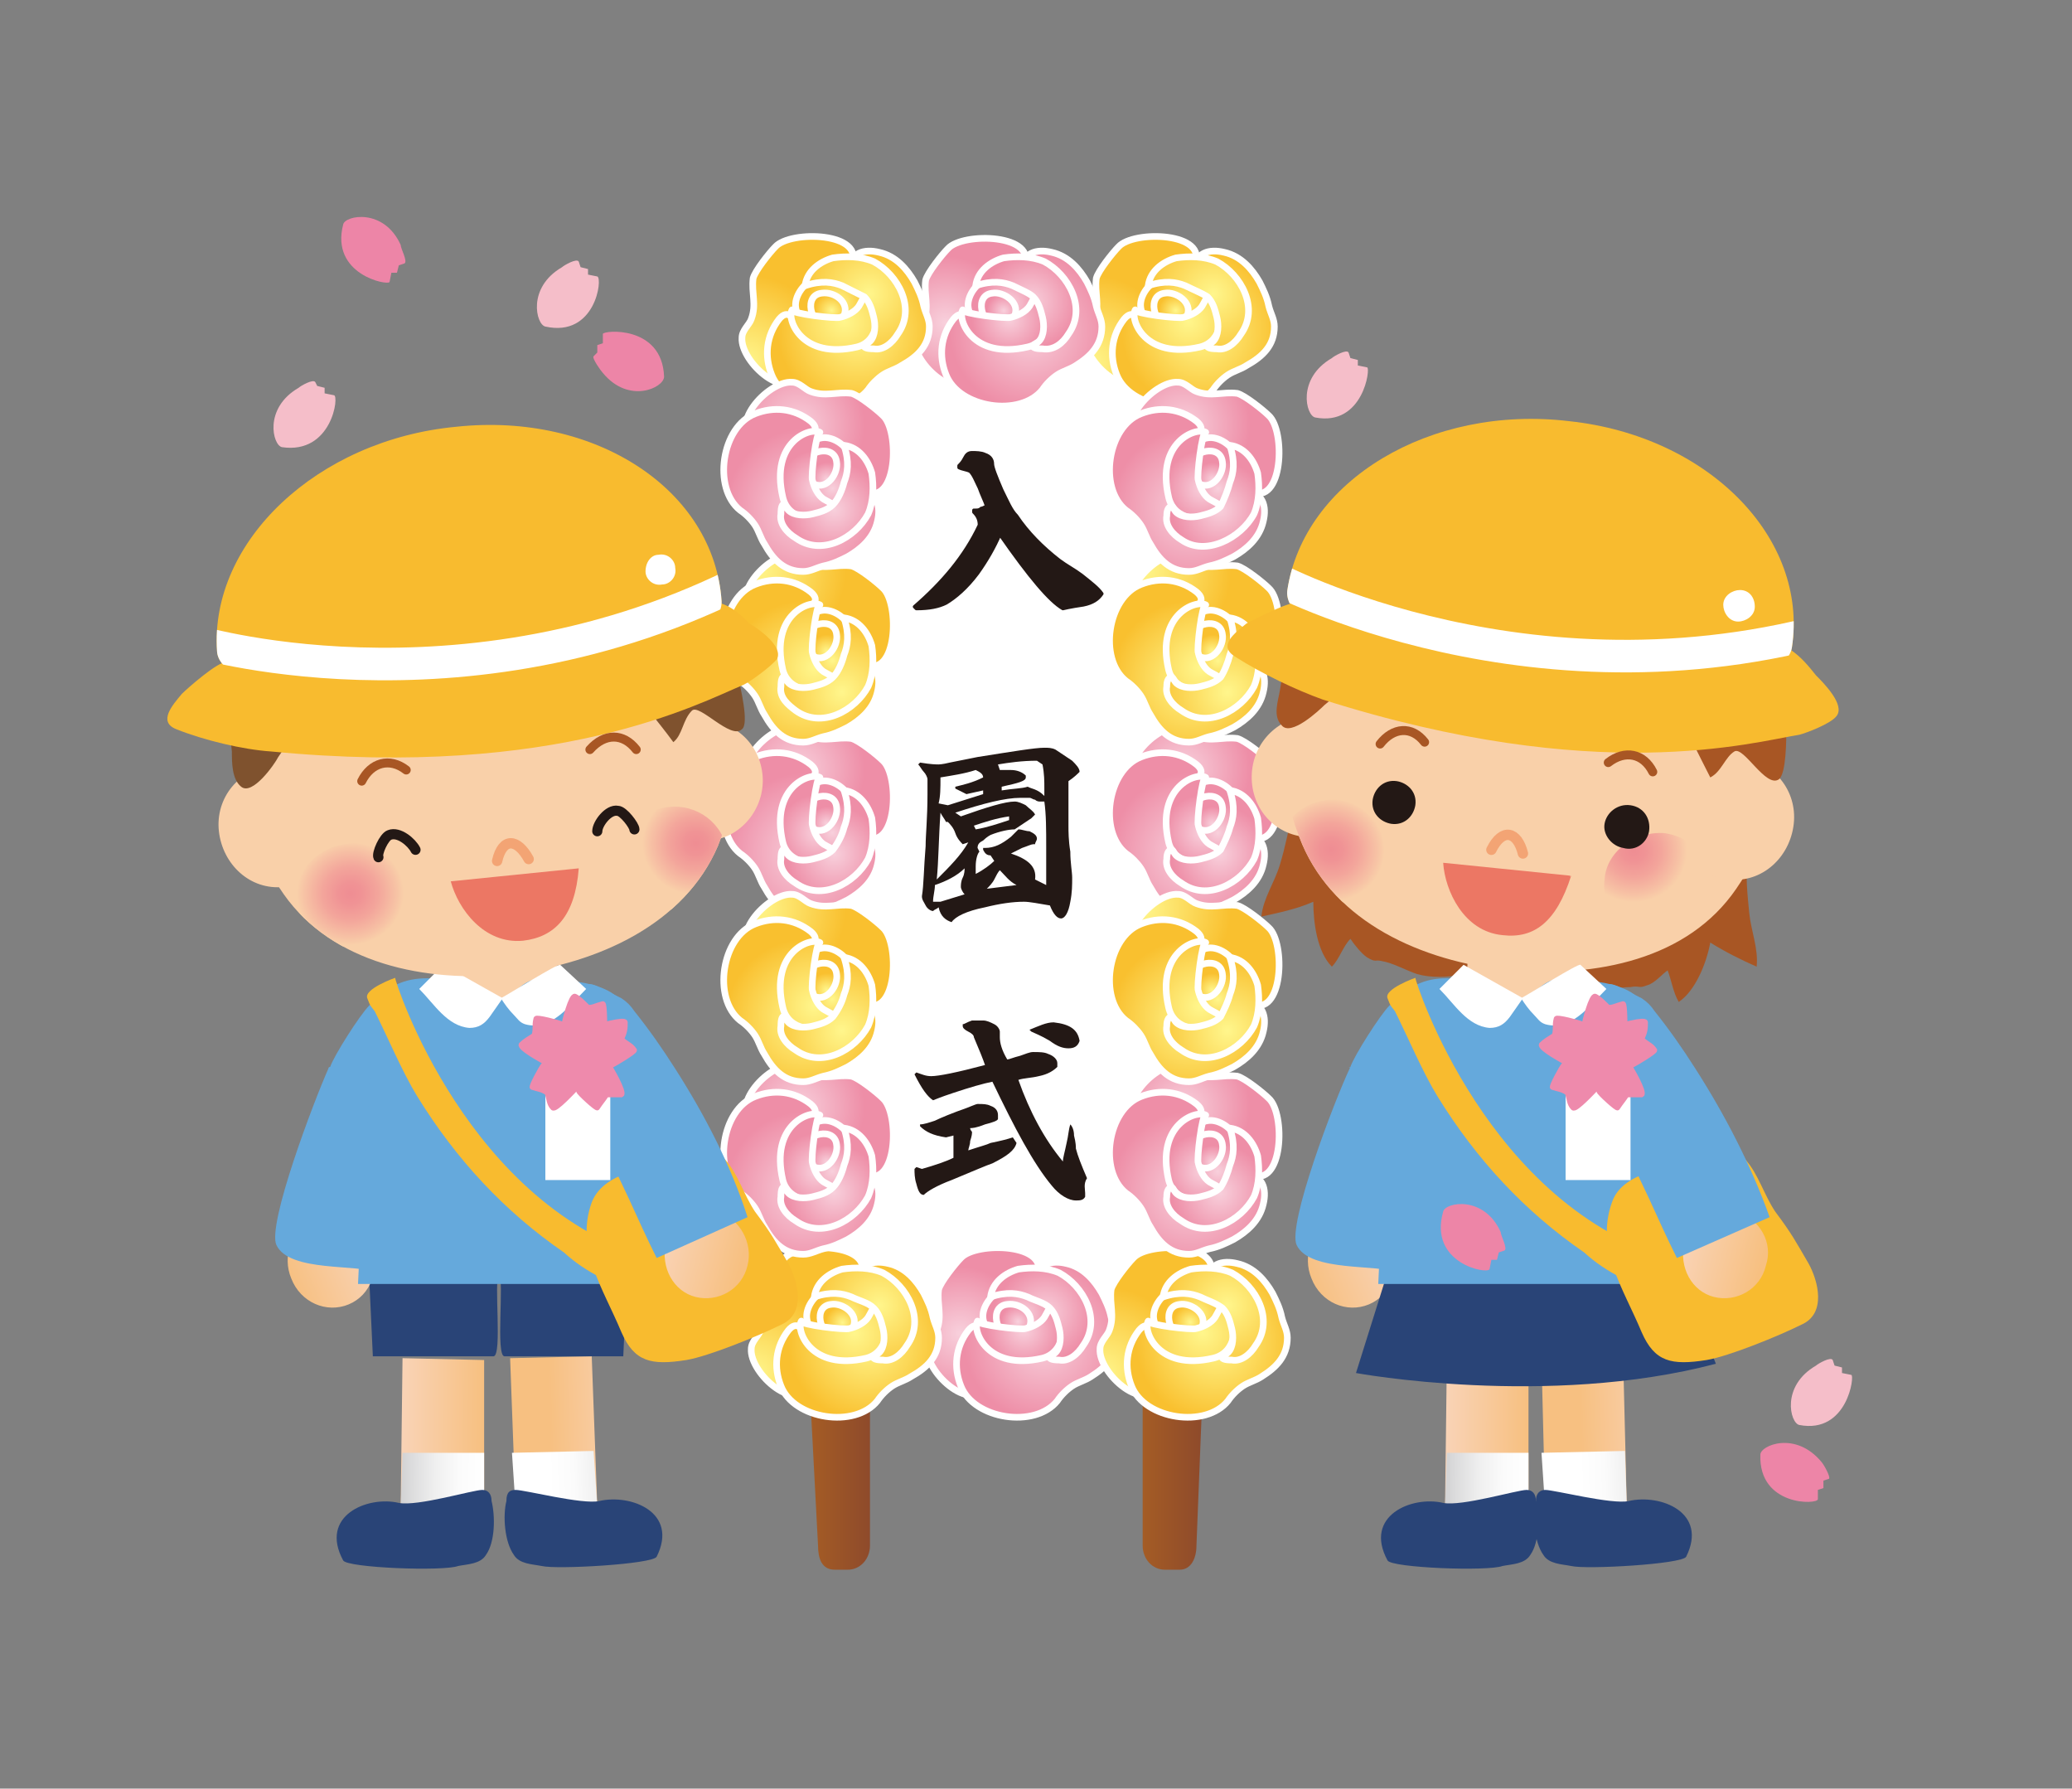 <?xml version="1.0" encoding="utf-8"?>
<!-- Generator: Adobe Illustrator 23.0.1, SVG Export Plug-In . SVG Version: 6.00 Build 0)  -->
<svg version="1.1" id="レイヤー_1" xmlns="http://www.w3.org/2000/svg" xmlns:xlink="http://www.w3.org/1999/xlink" x="0px"
	 y="0px" viewBox="0 0 111.7 96.4" style="enable-background:new 0 0 111.7 96.4;" xml:space="preserve">
<rect x="0" y="0" width="111.7" height="96.4" fill="#808080" stroke="none"/>
<style type="text/css">
	.st0{fill:url(#SVGID_1_);}
	.st1{fill:url(#SVGID_2_);}
	.st2{fill:#FFFFFF;stroke:#5EC1CD;stroke-width:0.512;stroke-linecap:round;stroke-linejoin:round;stroke-miterlimit:10;}
	.st3{fill:url(#SVGID_3_);stroke:#FFFFFF;stroke-width:0.358;stroke-linecap:round;stroke-linejoin:round;stroke-miterlimit:10;}
	.st4{fill:url(#SVGID_4_);stroke:#FFFFFF;stroke-width:0.358;stroke-linecap:round;stroke-linejoin:round;stroke-miterlimit:10;}
	.st5{fill:url(#SVGID_5_);stroke:#FFFFFF;stroke-width:0.358;stroke-linecap:round;stroke-linejoin:round;stroke-miterlimit:10;}
	.st6{fill:url(#SVGID_6_);stroke:#FFFFFF;stroke-width:0.358;stroke-linecap:round;stroke-linejoin:round;stroke-miterlimit:10;}
	.st7{fill:url(#SVGID_7_);stroke:#FFFFFF;stroke-width:0.358;stroke-linecap:round;stroke-linejoin:round;stroke-miterlimit:10;}
	.st8{fill:url(#SVGID_8_);stroke:#FFFFFF;stroke-width:0.358;stroke-linecap:round;stroke-linejoin:round;stroke-miterlimit:10;}
	.st9{fill:url(#SVGID_9_);stroke:#FFFFFF;stroke-width:0.358;stroke-linecap:round;stroke-linejoin:round;stroke-miterlimit:10;}
	.st10{fill:url(#SVGID_10_);stroke:#FFFFFF;stroke-width:0.358;stroke-linecap:round;stroke-linejoin:round;stroke-miterlimit:10;}
	.st11{fill:url(#SVGID_11_);stroke:#FFFFFF;stroke-width:0.358;stroke-linecap:round;stroke-linejoin:round;stroke-miterlimit:10;}
	.st12{fill:url(#SVGID_12_);stroke:#FFFFFF;stroke-width:0.358;stroke-linecap:round;stroke-linejoin:round;stroke-miterlimit:10;}
	.st13{fill:url(#SVGID_13_);stroke:#FFFFFF;stroke-width:0.358;stroke-linecap:round;stroke-linejoin:round;stroke-miterlimit:10;}
	.st14{fill:url(#SVGID_14_);stroke:#FFFFFF;stroke-width:0.358;stroke-linecap:round;stroke-linejoin:round;stroke-miterlimit:10;}
	.st15{fill:url(#SVGID_15_);stroke:#FFFFFF;stroke-width:0.358;stroke-linecap:round;stroke-linejoin:round;stroke-miterlimit:10;}
	.st16{fill:url(#SVGID_16_);stroke:#FFFFFF;stroke-width:0.358;stroke-linecap:round;stroke-linejoin:round;stroke-miterlimit:10;}
	.st17{fill:url(#SVGID_17_);stroke:#FFFFFF;stroke-width:0.358;stroke-linecap:round;stroke-linejoin:round;stroke-miterlimit:10;}
	.st18{fill:url(#SVGID_18_);stroke:#FFFFFF;stroke-width:0.358;stroke-linecap:round;stroke-linejoin:round;stroke-miterlimit:10;}
	.st19{fill:url(#SVGID_19_);stroke:#FFFFFF;stroke-width:0.358;stroke-linecap:round;stroke-linejoin:round;stroke-miterlimit:10;}
	.st20{fill:url(#SVGID_20_);stroke:#FFFFFF;stroke-width:0.358;stroke-linecap:round;stroke-linejoin:round;stroke-miterlimit:10;}
	.st21{fill:url(#SVGID_21_);stroke:#FFFFFF;stroke-width:0.358;stroke-linecap:round;stroke-linejoin:round;stroke-miterlimit:10;}
	.st22{fill:url(#SVGID_22_);stroke:#FFFFFF;stroke-width:0.358;stroke-linecap:round;stroke-linejoin:round;stroke-miterlimit:10;}
	.st23{fill:url(#SVGID_23_);stroke:#FFFFFF;stroke-width:0.358;stroke-linecap:round;stroke-linejoin:round;stroke-miterlimit:10;}
	.st24{fill:url(#SVGID_24_);stroke:#FFFFFF;stroke-width:0.358;stroke-linecap:round;stroke-linejoin:round;stroke-miterlimit:10;}
	.st25{fill:url(#SVGID_25_);stroke:#FFFFFF;stroke-width:0.358;stroke-linecap:round;stroke-linejoin:round;stroke-miterlimit:10;}
	.st26{fill:url(#SVGID_26_);stroke:#FFFFFF;stroke-width:0.358;stroke-linecap:round;stroke-linejoin:round;stroke-miterlimit:10;}
	.st27{fill:url(#SVGID_27_);stroke:#FFFFFF;stroke-width:0.358;stroke-linecap:round;stroke-linejoin:round;stroke-miterlimit:10;}
	.st28{fill:url(#SVGID_28_);stroke:#FFFFFF;stroke-width:0.358;stroke-linecap:round;stroke-linejoin:round;stroke-miterlimit:10;}
	.st29{fill:url(#SVGID_29_);stroke:#FFFFFF;stroke-width:0.358;stroke-linecap:round;stroke-linejoin:round;stroke-miterlimit:10;}
	.st30{fill:url(#SVGID_30_);stroke:#FFFFFF;stroke-width:0.358;stroke-linecap:round;stroke-linejoin:round;stroke-miterlimit:10;}
	.st31{fill:url(#SVGID_31_);stroke:#FFFFFF;stroke-width:0.358;stroke-linecap:round;stroke-linejoin:round;stroke-miterlimit:10;}
	.st32{fill:url(#SVGID_32_);stroke:#FFFFFF;stroke-width:0.358;stroke-linecap:round;stroke-linejoin:round;stroke-miterlimit:10;}
	.st33{fill:url(#SVGID_33_);stroke:#FFFFFF;stroke-width:0.358;stroke-linecap:round;stroke-linejoin:round;stroke-miterlimit:10;}
	.st34{fill:url(#SVGID_34_);stroke:#FFFFFF;stroke-width:0.358;stroke-linecap:round;stroke-linejoin:round;stroke-miterlimit:10;}
	.st35{fill:url(#SVGID_35_);stroke:#FFFFFF;stroke-width:0.358;stroke-linecap:round;stroke-linejoin:round;stroke-miterlimit:10;}
	.st36{fill:url(#SVGID_36_);stroke:#FFFFFF;stroke-width:0.358;stroke-linecap:round;stroke-linejoin:round;stroke-miterlimit:10;}
	.st37{fill:url(#SVGID_37_);stroke:#FFFFFF;stroke-width:0.358;stroke-linecap:round;stroke-linejoin:round;stroke-miterlimit:10;}
	.st38{fill:url(#SVGID_38_);stroke:#FFFFFF;stroke-width:0.358;stroke-linecap:round;stroke-linejoin:round;stroke-miterlimit:10;}
	.st39{fill:url(#SVGID_39_);stroke:#FFFFFF;stroke-width:0.358;stroke-linecap:round;stroke-linejoin:round;stroke-miterlimit:10;}
	.st40{fill:url(#SVGID_40_);stroke:#FFFFFF;stroke-width:0.358;stroke-linecap:round;stroke-linejoin:round;stroke-miterlimit:10;}
	.st41{fill:url(#SVGID_41_);stroke:#FFFFFF;stroke-width:0.358;stroke-linecap:round;stroke-linejoin:round;stroke-miterlimit:10;}
	.st42{fill:url(#SVGID_42_);stroke:#FFFFFF;stroke-width:0.358;stroke-linecap:round;stroke-linejoin:round;stroke-miterlimit:10;}
	.st43{fill:url(#SVGID_43_);stroke:#FFFFFF;stroke-width:0.358;stroke-linecap:round;stroke-linejoin:round;stroke-miterlimit:10;}
	.st44{fill:url(#SVGID_44_);stroke:#FFFFFF;stroke-width:0.358;stroke-linecap:round;stroke-linejoin:round;stroke-miterlimit:10;}
	.st45{fill:url(#SVGID_45_);stroke:#FFFFFF;stroke-width:0.358;stroke-linecap:round;stroke-linejoin:round;stroke-miterlimit:10;}
	.st46{fill:url(#SVGID_46_);stroke:#FFFFFF;stroke-width:0.358;stroke-linecap:round;stroke-linejoin:round;stroke-miterlimit:10;}
	.st47{fill:url(#SVGID_47_);stroke:#FFFFFF;stroke-width:0.358;stroke-linecap:round;stroke-linejoin:round;stroke-miterlimit:10;}
	.st48{fill:url(#SVGID_48_);stroke:#FFFFFF;stroke-width:0.358;stroke-linecap:round;stroke-linejoin:round;stroke-miterlimit:10;}
	.st49{fill:url(#SVGID_49_);stroke:#FFFFFF;stroke-width:0.358;stroke-linecap:round;stroke-linejoin:round;stroke-miterlimit:10;}
	.st50{fill:url(#SVGID_50_);stroke:#FFFFFF;stroke-width:0.358;stroke-linecap:round;stroke-linejoin:round;stroke-miterlimit:10;}
	.st51{fill:url(#SVGID_51_);stroke:#FFFFFF;stroke-width:0.358;stroke-linecap:round;stroke-linejoin:round;stroke-miterlimit:10;}
	.st52{fill:url(#SVGID_52_);stroke:#FFFFFF;stroke-width:0.358;stroke-linecap:round;stroke-linejoin:round;stroke-miterlimit:10;}
	.st53{fill:url(#SVGID_53_);stroke:#FFFFFF;stroke-width:0.358;stroke-linecap:round;stroke-linejoin:round;stroke-miterlimit:10;}
	.st54{fill:url(#SVGID_54_);stroke:#FFFFFF;stroke-width:0.358;stroke-linecap:round;stroke-linejoin:round;stroke-miterlimit:10;}
	.st55{fill:url(#SVGID_55_);stroke:#FFFFFF;stroke-width:0.358;stroke-linecap:round;stroke-linejoin:round;stroke-miterlimit:10;}
	.st56{fill:url(#SVGID_56_);stroke:#FFFFFF;stroke-width:0.358;stroke-linecap:round;stroke-linejoin:round;stroke-miterlimit:10;}
	.st57{fill:url(#SVGID_57_);stroke:#FFFFFF;stroke-width:0.358;stroke-linecap:round;stroke-linejoin:round;stroke-miterlimit:10;}
	.st58{fill:url(#SVGID_58_);stroke:#FFFFFF;stroke-width:0.358;stroke-linecap:round;stroke-linejoin:round;stroke-miterlimit:10;}
	.st59{fill:url(#SVGID_59_);stroke:#FFFFFF;stroke-width:0.358;stroke-linecap:round;stroke-linejoin:round;stroke-miterlimit:10;}
	.st60{fill:url(#SVGID_60_);stroke:#FFFFFF;stroke-width:0.358;stroke-linecap:round;stroke-linejoin:round;stroke-miterlimit:10;}
	.st61{fill:url(#SVGID_61_);stroke:#FFFFFF;stroke-width:0.358;stroke-linecap:round;stroke-linejoin:round;stroke-miterlimit:10;}
	.st62{fill:url(#SVGID_62_);stroke:#FFFFFF;stroke-width:0.358;stroke-linecap:round;stroke-linejoin:round;stroke-miterlimit:10;}
	.st63{fill:url(#SVGID_63_);stroke:#FFFFFF;stroke-width:0.358;stroke-linecap:round;stroke-linejoin:round;stroke-miterlimit:10;}
	.st64{fill:url(#SVGID_64_);stroke:#FFFFFF;stroke-width:0.358;stroke-linecap:round;stroke-linejoin:round;stroke-miterlimit:10;}
	.st65{fill:url(#SVGID_65_);stroke:#FFFFFF;stroke-width:0.358;stroke-linecap:round;stroke-linejoin:round;stroke-miterlimit:10;}
	.st66{fill:url(#SVGID_66_);stroke:#FFFFFF;stroke-width:0.358;stroke-linecap:round;stroke-linejoin:round;stroke-miterlimit:10;}
	.st67{fill:url(#SVGID_67_);stroke:#FFFFFF;stroke-width:0.358;stroke-linecap:round;stroke-linejoin:round;stroke-miterlimit:10;}
	.st68{fill:url(#SVGID_68_);stroke:#FFFFFF;stroke-width:0.358;stroke-linecap:round;stroke-linejoin:round;stroke-miterlimit:10;}
	.st69{fill:url(#SVGID_69_);stroke:#FFFFFF;stroke-width:0.358;stroke-linecap:round;stroke-linejoin:round;stroke-miterlimit:10;}
	.st70{fill:url(#SVGID_70_);stroke:#FFFFFF;stroke-width:0.358;stroke-linecap:round;stroke-linejoin:round;stroke-miterlimit:10;}
	.st71{fill:url(#SVGID_71_);stroke:#FFFFFF;stroke-width:0.358;stroke-linecap:round;stroke-linejoin:round;stroke-miterlimit:10;}
	.st72{fill:url(#SVGID_72_);stroke:#FFFFFF;stroke-width:0.358;stroke-linecap:round;stroke-linejoin:round;stroke-miterlimit:10;}
	.st73{fill:url(#SVGID_73_);stroke:#FFFFFF;stroke-width:0.358;stroke-linecap:round;stroke-linejoin:round;stroke-miterlimit:10;}
	.st74{fill:url(#SVGID_74_);stroke:#FFFFFF;stroke-width:0.358;stroke-linecap:round;stroke-linejoin:round;stroke-miterlimit:10;}
	.st75{fill:url(#SVGID_75_);stroke:#FFFFFF;stroke-width:0.358;stroke-linecap:round;stroke-linejoin:round;stroke-miterlimit:10;}
	.st76{fill:url(#SVGID_76_);stroke:#FFFFFF;stroke-width:0.358;stroke-linecap:round;stroke-linejoin:round;stroke-miterlimit:10;}
	.st77{fill:url(#SVGID_77_);stroke:#FFFFFF;stroke-width:0.358;stroke-linecap:round;stroke-linejoin:round;stroke-miterlimit:10;}
	.st78{fill:url(#SVGID_78_);stroke:#FFFFFF;stroke-width:0.358;stroke-linecap:round;stroke-linejoin:round;stroke-miterlimit:10;}
	.st79{fill:url(#SVGID_79_);stroke:#FFFFFF;stroke-width:0.358;stroke-linecap:round;stroke-linejoin:round;stroke-miterlimit:10;}
	.st80{fill:url(#SVGID_80_);stroke:#FFFFFF;stroke-width:0.358;stroke-linecap:round;stroke-linejoin:round;stroke-miterlimit:10;}
	.st81{fill:url(#SVGID_81_);stroke:#FFFFFF;stroke-width:0.358;stroke-linecap:round;stroke-linejoin:round;stroke-miterlimit:10;}
	.st82{fill:url(#SVGID_82_);stroke:#FFFFFF;stroke-width:0.358;stroke-linecap:round;stroke-linejoin:round;stroke-miterlimit:10;}
	.st83{fill:url(#SVGID_83_);stroke:#FFFFFF;stroke-width:0.358;stroke-linecap:round;stroke-linejoin:round;stroke-miterlimit:10;}
	.st84{fill:url(#SVGID_84_);stroke:#FFFFFF;stroke-width:0.358;stroke-linecap:round;stroke-linejoin:round;stroke-miterlimit:10;}
	.st85{fill:url(#SVGID_85_);stroke:#FFFFFF;stroke-width:0.358;stroke-linecap:round;stroke-linejoin:round;stroke-miterlimit:10;}
	.st86{fill:url(#SVGID_86_);stroke:#FFFFFF;stroke-width:0.358;stroke-linecap:round;stroke-linejoin:round;stroke-miterlimit:10;}
	.st87{fill:url(#SVGID_87_);stroke:#FFFFFF;stroke-width:0.358;stroke-linecap:round;stroke-linejoin:round;stroke-miterlimit:10;}
	.st88{fill:url(#SVGID_88_);stroke:#FFFFFF;stroke-width:0.358;stroke-linecap:round;stroke-linejoin:round;stroke-miterlimit:10;}
	.st89{fill:url(#SVGID_89_);stroke:#FFFFFF;stroke-width:0.358;stroke-linecap:round;stroke-linejoin:round;stroke-miterlimit:10;}
	.st90{fill:url(#SVGID_90_);stroke:#FFFFFF;stroke-width:0.358;stroke-linecap:round;stroke-linejoin:round;stroke-miterlimit:10;}
	.st91{fill:url(#SVGID_91_);stroke:#FFFFFF;stroke-width:0.358;stroke-linecap:round;stroke-linejoin:round;stroke-miterlimit:10;}
	.st92{fill:url(#SVGID_92_);stroke:#FFFFFF;stroke-width:0.358;stroke-linecap:round;stroke-linejoin:round;stroke-miterlimit:10;}
	.st93{fill:url(#SVGID_93_);stroke:#FFFFFF;stroke-width:0.358;stroke-linecap:round;stroke-linejoin:round;stroke-miterlimit:10;}
	.st94{fill:url(#SVGID_94_);stroke:#FFFFFF;stroke-width:0.358;stroke-linecap:round;stroke-linejoin:round;stroke-miterlimit:10;}
	.st95{fill:url(#SVGID_95_);stroke:#FFFFFF;stroke-width:0.358;stroke-linecap:round;stroke-linejoin:round;stroke-miterlimit:10;}
	.st96{fill:url(#SVGID_96_);stroke:#FFFFFF;stroke-width:0.358;stroke-linecap:round;stroke-linejoin:round;stroke-miterlimit:10;}
	.st97{fill:url(#SVGID_97_);stroke:#FFFFFF;stroke-width:0.358;stroke-linecap:round;stroke-linejoin:round;stroke-miterlimit:10;}
	.st98{fill:url(#SVGID_98_);stroke:#FFFFFF;stroke-width:0.358;stroke-linecap:round;stroke-linejoin:round;stroke-miterlimit:10;}
	.st99{fill:#231815;}
	.st100{fill:#231815;stroke:#231815;stroke-width:0.183;stroke-linecap:round;stroke-linejoin:round;stroke-miterlimit:10;}
	.st101{fill:url(#SVGID_99_);}
	.st102{fill:#65A9DC;}
	.st103{fill:#A85624;}
	.st104{fill:#F9D0A9;}
	.st105{fill:url(#SVGID_100_);}
	.st106{fill:url(#SVGID_101_);}
	.st107{fill:#294477;}
	.st108{fill:url(#SVGID_102_);}
	.st109{fill:url(#SVGID_103_);}
	.st110{fill:#F8BB2F;}
	.st111{fill:url(#SVGID_104_);}
	.st112{fill:none;stroke:#F3A474;stroke-width:0.558;stroke-linecap:round;stroke-linejoin:round;stroke-miterlimit:10;}
	.st113{fill:#5E3131;}
	.st114{fill:#EC7764;}
	.st115{clip-path:url(#SVGID_106_);fill:url(#SVGID_107_);}
	.st116{clip-path:url(#SVGID_109_);fill:url(#SVGID_110_);}
	
		.st117{clip-path:url(#SVGID_112_);fill:none;stroke:#FFFFFF;stroke-width:1.755;stroke-linecap:round;stroke-linejoin:round;stroke-miterlimit:10;}
	.st118{fill:#FFFFFF;}
	.st119{fill:#EE8AAC;stroke:#EE8AAC;stroke-width:0.277;stroke-miterlimit:10;}
	.st120{fill:none;stroke:#A85624;stroke-width:0.483;stroke-linecap:round;stroke-linejoin:round;stroke-miterlimit:10;}
	.st121{fill:url(#SVGID_113_);}
	.st122{fill:url(#SVGID_114_);}
	.st123{fill:url(#SVGID_115_);}
	.st124{fill:url(#SVGID_116_);}
	.st125{fill:url(#SVGID_117_);}
	.st126{fill:url(#SVGID_118_);}
	.st127{fill:#7F522E;}
	.st128{clip-path:url(#SVGID_120_);fill:url(#SVGID_121_);}
	.st129{clip-path:url(#SVGID_123_);fill:url(#SVGID_124_);}
	
		.st130{clip-path:url(#SVGID_126_);fill:none;stroke:#FFFFFF;stroke-width:1.755;stroke-linecap:round;stroke-linejoin:round;stroke-miterlimit:10;}
	.st131{fill:none;stroke:#231815;stroke-width:0.547;stroke-linecap:round;stroke-linejoin:round;stroke-miterlimit:10;}
	.st132{fill:#F5BEC9;}
	.st133{fill:#ED85A7;}
</style>
<g>
	<g>
		<g>
			
				<linearGradient id="SVGID_1_" gradientUnits="userSpaceOnUse" x1="43.764" y1="16.39" x2="46.949" y2="16.39" gradientTransform="matrix(1 0 0 -1 0 95.89)">
				<stop  offset="0" style="stop-color:#A45C25"/>
				<stop  offset="1" style="stop-color:#8E4A2B"/>
			</linearGradient>
			<path class="st0" d="M46.9,83.3c0,0.7-0.5,1.3-1.2,1.3H45c-0.7,0-0.9-0.6-0.9-1.3l-0.4-7.6c0-0.7,0.5-1.3,1.2-1.3h0.8
				c0.7,0,1.2,0.6,1.2,1.3C46.9,75.7,46.9,83.3,46.9,83.3z"/>
			
				<linearGradient id="SVGID_2_" gradientUnits="userSpaceOnUse" x1="61.639" y1="16.39" x2="64.824" y2="16.39" gradientTransform="matrix(1 0 0 -1 0 95.89)">
				<stop  offset="0" style="stop-color:#A45C25"/>
				<stop  offset="1" style="stop-color:#8E4A2B"/>
			</linearGradient>
			<path class="st1" d="M64.5,83.3c0,0.7-0.3,1.3-0.9,1.3h-0.8c-0.7,0-1.2-0.6-1.2-1.3v-7.6c0-0.7,0.5-1.3,1.2-1.3h0.8
				c0.7,0,1.2,0.6,1.2,1.3L64.5,83.3z"/>
		</g>
		<path class="st2" d="M64.8,71.3c0,0.6-0.4,1-0.9,1h-20c-0.5,0-0.9-0.5-0.9-1V17c0-0.6,0.4-1,0.9-1h20c0.5,0,0.9,0.5,0.9,1V71.3z"
			/>
		<g>
			<g>
				
					<radialGradient id="SVGID_3_" cx="-3234.488" cy="2555.67" r="4.748" gradientTransform="matrix(-0.741 0.671 0.671 0.741 -4052.867 296.17)" gradientUnits="userSpaceOnUse">
					<stop  offset="0" style="stop-color:#FFF68C"/>
					<stop  offset="1" style="stop-color:#F9C02F"/>
				</radialGradient>
				<path class="st3" d="M61.9,20c-0.9,1.9-3.5-0.5-3.4-1.8c0-0.4,0.4-0.7,0.5-1c0.3-0.8,0-1.4,0.1-2.2c0.1-0.4,0.9-1.4,1.2-1.7
					c0.8-0.9,4.9-0.8,4.1,1c-0.4,0.7-1.5,1.2-1.8,1.9c-0.3,0.9,0.4,1.9-0.1,2.7c-0.2,0.4-0.8,0.5-0.9,0.9"/>
				
					<radialGradient id="SVGID_4_" cx="136.223" cy="709.961" r="4.293" gradientTransform="matrix(0.961 0.277 0.277 -0.961 -262.811 662.337)" gradientUnits="userSpaceOnUse">
					<stop  offset="0" style="stop-color:#FFF68C"/>
					<stop  offset="1" style="stop-color:#F9C02F"/>
				</radialGradient>
				<path class="st4" d="M63.3,18.2c0.6,0,2.7,0.2,2.6-0.8c0-0.5-0.6-1-0.9-1.3c-0.3-0.4-0.6-0.9-0.6-1.5c0-1,0.8-1.2,1.6-1
					c0.9,0.2,1.5,0.9,1.9,1.6c0.2,0.4,0.4,0.8,0.5,1.3c0.1,0.4,0.3,0.7,0.3,1.1c0,1-0.6,1.6-1.5,2.1c-0.3,0.2-0.7,0.3-1,0.5
					s-0.6,0.5-0.8,0.8c-1.2,1.5-4.5,1-5.2-0.8c-0.4-1-0.3-2.1,0.4-3c0.5-0.6,0.8,0,1,0.4c0.1,0.3,0.2,0.3,0.5,0.4
					C62.5,18.1,62.9,18.2,63.3,18.2z"/>
				
					<radialGradient id="SVGID_5_" cx="134.806" cy="711.061" r="1.67" gradientTransform="matrix(0.961 0.277 0.277 -0.961 -262.811 662.337)" gradientUnits="userSpaceOnUse">
					<stop  offset="0" style="stop-color:#FFF68C"/>
					<stop  offset="1" style="stop-color:#F9C02F"/>
				</radialGradient>
				<path class="st5" d="M64.7,17.9c-1.2,0.6-0.7-2.5-2-1c-0.4,0.4-1.1,0.4-1.2-0.3c-0.1-0.6,0.4-1.3,0.9-1.5
					c0.7-0.3,2.5-0.3,2.8,0.5C65.5,16.3,65.3,17.6,64.7,17.9z"/>
				
					<radialGradient id="SVGID_6_" cx="89.037" cy="709.739" r="0.888" gradientTransform="matrix(0.982 0.283 0.277 -0.961 -220.652 673.602)" gradientUnits="userSpaceOnUse">
					<stop  offset="0" style="stop-color:#FFF68C"/>
					<stop  offset="1" style="stop-color:#F9C02F"/>
				</radialGradient>
				<path class="st6" d="M63,17.5c-0.8,0-1.2-1.6-0.2-1.7c0.6-0.1,1.5,0.5,1.2,1.2C63.9,17.5,63.4,17.5,63,17.5z"/>
				
					<radialGradient id="SVGID_7_" cx="135.424" cy="710.229" r="4.183" gradientTransform="matrix(0.961 0.277 0.277 -0.961 -262.811 662.337)" gradientUnits="userSpaceOnUse">
					<stop  offset="0" style="stop-color:#FFF68C"/>
					<stop  offset="1" style="stop-color:#F9C02F"/>
				</radialGradient>
				<path class="st7" d="M64.7,18.7c-3,0.7-3.8-1.5-3.5-2c-0.1,0.2,2.4,0.5,2.6,0.4c0.4-0.1,0.8-0.3,1-0.6c0.3-0.5,0.4-1,0.8-0.2
					C66,16.9,65.9,18.4,64.7,18.7z"/>
				
					<radialGradient id="SVGID_8_" cx="136.286" cy="712.019" r="4.028" gradientTransform="matrix(0.961 0.277 0.277 -0.961 -262.811 662.337)" gradientUnits="userSpaceOnUse">
					<stop  offset="0" style="stop-color:#FFF68C"/>
					<stop  offset="1" style="stop-color:#F9C02F"/>
				</radialGradient>
				<path class="st8" d="M63.9,15.4c-0.5-0.2-1.1-0.3-2,0c0.1-0.8,0.8-1.3,1.5-1.5c0.7-0.1,1.5-0.1,2.2,0.2c1.3,0.7,2.3,2.5,1.3,3.9
					c-0.3,0.5-0.8,0.9-1.3,0.8c-0.1,0-0.4,0-0.5-0.1s0.2-0.2,0.3-0.3c0.3-0.3,0.3-0.9,0.2-1.3c-0.1-0.4-0.2-0.8-0.5-1.1
					C64.8,15.8,64.3,15.6,63.9,15.4z"/>
			</g>
			<g>
				
					<radialGradient id="SVGID_9_" cx="-3230.175" cy="2548.831" r="3.59" gradientTransform="matrix(-0.741 0.671 0.671 0.741 -4052.867 296.17)" gradientUnits="userSpaceOnUse">
					<stop  offset="0" style="stop-color:#F8D0DC"/>
					<stop  offset="1" style="stop-color:#EE8EA7"/>
				</radialGradient>
				<path class="st9" d="M52.7,20.1c-0.9,1.9-3.5-0.5-3.4-1.8c0-0.4,0.4-0.7,0.5-1c0.3-0.8,0-1.4,0.1-2.2c0.1-0.4,0.9-1.4,1.2-1.7
					c0.8-0.9,4.9-0.8,4.1,1c-0.3,0.7-1.5,1.2-1.8,1.9c-0.3,0.9,0.4,1.9-0.1,2.7c-0.2,0.4-0.8,0.5-0.9,0.9"/>
				
					<radialGradient id="SVGID_10_" cx="127.312" cy="707.389" r="4.293" gradientTransform="matrix(0.961 0.277 0.277 -0.961 -262.811 662.337)" gradientUnits="userSpaceOnUse">
					<stop  offset="0" style="stop-color:#F8D0DC"/>
					<stop  offset="1" style="stop-color:#EE8EA7"/>
				</radialGradient>
				<path class="st10" d="M54,18.2c0.6,0,2.7,0.2,2.6-0.8c0-0.5-0.6-1-0.9-1.3c-0.3-0.4-0.6-0.9-0.6-1.5c0-1,0.8-1.2,1.6-1
					c0.9,0.2,1.5,0.9,1.9,1.6c0.2,0.4,0.4,0.8,0.5,1.3c0.1,0.4,0.3,0.7,0.3,1.1c0,1-0.6,1.6-1.4,2.1c-0.3,0.2-0.7,0.3-1,0.5
					s-0.6,0.5-0.8,0.8c-1.2,1.5-4.5,1-5.2-0.8c-0.4-1-0.3-2.1,0.4-3c0.5-0.6,0.8,0,1,0.4c0.1,0.3,0.2,0.3,0.5,0.4
					C53.3,18.1,53.6,18.2,54,18.2z"/>
				
					<radialGradient id="SVGID_11_" cx="125.895" cy="708.489" r="1.669" gradientTransform="matrix(0.961 0.277 0.277 -0.961 -262.811 662.337)" gradientUnits="userSpaceOnUse">
					<stop  offset="0" style="stop-color:#F8D0DC"/>
					<stop  offset="1" style="stop-color:#EE8EA7"/>
				</radialGradient>
				<path class="st11" d="M55.4,17.9c-1.2,0.6-0.7-2.5-2-1c-0.3,0.4-1.1,0.4-1.2-0.3c-0.1-0.6,0.4-1.3,0.9-1.5
					c0.7-0.3,2.5-0.3,2.8,0.5C56.2,16.3,56,17.6,55.4,17.9z"/>
				
					<radialGradient id="SVGID_12_" cx="80.316" cy="707.168" r="0.888" gradientTransform="matrix(0.982 0.283 0.277 -0.961 -220.652 673.602)" gradientUnits="userSpaceOnUse">
					<stop  offset="0" style="stop-color:#F8D0DC"/>
					<stop  offset="1" style="stop-color:#EE8EA7"/>
				</radialGradient>
				<path class="st12" d="M53.7,17.5c-0.8,0-1.2-1.6-0.2-1.7c0.6-0.1,1.5,0.5,1.2,1.2C54.6,17.5,54.2,17.5,53.7,17.5z"/>
				
					<radialGradient id="SVGID_13_" cx="126.125" cy="707.665" r="2.04" gradientTransform="matrix(0.961 0.277 0.277 -0.961 -262.811 662.337)" gradientUnits="userSpaceOnUse">
					<stop  offset="0" style="stop-color:#F8D0DC"/>
					<stop  offset="1" style="stop-color:#EE8EA7"/>
				</radialGradient>
				<path class="st13" d="M55.4,18.7c-3,0.7-3.8-1.5-3.5-2c-0.1,0.2,2.4,0.5,2.6,0.4c0.4-0.1,0.8-0.3,1-0.6c0.3-0.5,0.4-1,0.8-0.2
					C56.7,16.9,56.7,18.4,55.4,18.7z"/>
				
					<radialGradient id="SVGID_14_" cx="126.956" cy="708.888" r="2.586" gradientTransform="matrix(0.961 0.277 0.277 -0.961 -262.811 662.337)" gradientUnits="userSpaceOnUse">
					<stop  offset="0" style="stop-color:#F8D0DC"/>
					<stop  offset="1" style="stop-color:#EE8EA7"/>
				</radialGradient>
				<path class="st14" d="M54.6,15.4c-0.5-0.2-1.1-0.3-2,0c0.1-0.8,0.8-1.3,1.5-1.5c0.7-0.1,1.5-0.1,2.2,0.2
					c1.3,0.7,2.3,2.5,1.3,3.9c-0.3,0.5-0.8,0.9-1.4,0.8c-0.1,0-0.4,0-0.5-0.1s0.2-0.2,0.3-0.3c0.3-0.3,0.3-0.9,0.2-1.3
					S56,16.3,55.7,16C55.5,15.8,55,15.6,54.6,15.4z"/>
			</g>
			<g>
				
					<radialGradient id="SVGID_15_" cx="-3194.186" cy="2589.739" r="3.592" gradientTransform="matrix(-0.741 0.671 0.671 0.741 -4052.867 296.17)" gradientUnits="userSpaceOnUse">
					<stop  offset="0" style="stop-color:#F8D0DC"/>
					<stop  offset="1" style="stop-color:#EE8EA7"/>
				</radialGradient>
				<path class="st15" d="M53.4,74.5c-0.9,1.9-3.5-0.5-3.4-1.8c0-0.4,0.4-0.7,0.5-1c0.3-0.8,0-1.4,0.1-2.2c0.1-0.4,0.9-1.4,1.2-1.7
					c0.8-0.9,4.9-0.8,4.1,1c-0.3,0.7-1.5,1.2-1.8,1.9c-0.3,0.9,0.4,1.9-0.1,2.7c-0.2,0.4-0.8,0.5-0.9,0.9"/>
				
					<radialGradient id="SVGID_16_" cx="143.144" cy="655.254" r="4.293" gradientTransform="matrix(0.961 0.277 0.277 -0.961 -262.811 662.337)" gradientUnits="userSpaceOnUse">
					<stop  offset="0" style="stop-color:#F8D0DC"/>
					<stop  offset="1" style="stop-color:#EE8EA7"/>
				</radialGradient>
				<path class="st16" d="M54.8,72.7c0.6,0,2.7,0.2,2.6-0.8c0-0.5-0.6-1-0.9-1.3c-0.3-0.4-0.6-0.9-0.6-1.5c0-1,0.8-1.2,1.6-1
					c0.9,0.2,1.5,0.9,1.9,1.6c0.2,0.4,0.4,0.8,0.5,1.3c0.1,0.4,0.3,0.7,0.3,1.1c0,1-0.6,1.6-1.4,2.1c-0.3,0.2-0.7,0.3-1,0.5
					s-0.6,0.5-0.8,0.8c-1.2,1.5-4.5,1-5.2-0.8c-0.4-1-0.3-2.1,0.4-3c0.5-0.6,0.8,0,1,0.4c0.1,0.3,0.2,0.3,0.5,0.4
					C54.1,72.6,54.4,72.7,54.8,72.7z"/>
				
					<radialGradient id="SVGID_17_" cx="141.728" cy="656.355" r="1.669" gradientTransform="matrix(0.961 0.277 0.277 -0.961 -262.811 662.337)" gradientUnits="userSpaceOnUse">
					<stop  offset="0" style="stop-color:#F8D0DC"/>
					<stop  offset="1" style="stop-color:#EE8EA7"/>
				</radialGradient>
				<path class="st17" d="M56.2,72.4c-1.2,0.6-0.7-2.5-2-1c-0.3,0.4-1.1,0.4-1.2-0.3c-0.1-0.6,0.4-1.3,0.9-1.5
					c0.7-0.2,2.5-0.3,2.8,0.5C57,70.8,56.8,72.1,56.2,72.4z"/>
				
					<radialGradient id="SVGID_18_" cx="95.812" cy="655.031" r="0.888" gradientTransform="matrix(0.982 0.283 0.277 -0.961 -220.652 673.602)" gradientUnits="userSpaceOnUse">
					<stop  offset="0" style="stop-color:#F8D0DC"/>
					<stop  offset="1" style="stop-color:#EE8EA7"/>
				</radialGradient>
				<path class="st18" d="M54.5,72c-0.8,0-1.2-1.6-0.2-1.7c0.7-0.1,1.5,0.5,1.2,1.2C55.4,72,55,72,54.5,72z"/>
				
					<radialGradient id="SVGID_19_" cx="141.958" cy="655.53" r="2.04" gradientTransform="matrix(0.961 0.277 0.277 -0.961 -262.811 662.337)" gradientUnits="userSpaceOnUse">
					<stop  offset="0" style="stop-color:#F8D0DC"/>
					<stop  offset="1" style="stop-color:#EE8EA7"/>
				</radialGradient>
				<path class="st19" d="M56.2,73.2c-3,0.7-3.8-1.5-3.5-2c-0.1,0.2,2.4,0.5,2.6,0.4c0.4-0.1,0.8-0.3,1-0.6c0.3-0.5,0.4-1,0.8-0.2
					C57.5,71.3,57.4,72.9,56.2,73.2z"/>
				
					<radialGradient id="SVGID_20_" cx="142.789" cy="656.753" r="2.585" gradientTransform="matrix(0.961 0.277 0.277 -0.961 -262.811 662.337)" gradientUnits="userSpaceOnUse">
					<stop  offset="0" style="stop-color:#F8D0DC"/>
					<stop  offset="1" style="stop-color:#EE8EA7"/>
				</radialGradient>
				<path class="st20" d="M55.4,69.9c-0.5-0.2-1.1-0.3-2,0c0.1-0.8,0.8-1.3,1.5-1.5c0.7-0.1,1.5-0.1,2.2,0.2
					c1.3,0.7,2.3,2.5,1.3,3.9c-0.3,0.5-0.8,0.9-1.3,0.8c-0.1,0-0.4,0-0.5-0.1s0.2-0.2,0.3-0.3c0.3-0.3,0.3-0.9,0.2-1.3
					s-0.2-0.8-0.5-1.1C56.3,70.2,55.8,70.1,55.4,69.9z"/>
			</g>
			<g>
				
					<radialGradient id="SVGID_21_" cx="-3220.742" cy="2543.215" r="4.748" gradientTransform="matrix(-0.741 0.671 0.671 0.741 -4052.867 296.17)" gradientUnits="userSpaceOnUse">
					<stop  offset="0" style="stop-color:#FFF68C"/>
					<stop  offset="1" style="stop-color:#F9C02F"/>
				</radialGradient>
				<path class="st21" d="M43.4,20c-0.9,1.9-3.5-0.5-3.4-1.8c0-0.4,0.4-0.7,0.5-1c0.3-0.8,0-1.4,0.1-2.2c0.1-0.4,0.9-1.4,1.2-1.7
					c0.8-0.9,4.9-0.8,4.1,1c-0.3,0.7-1.5,1.2-1.8,1.9c-0.3,0.9,0.4,1.9-0.1,2.7c-0.3,0.4-0.8,0.5-0.9,0.9"/>
				
					<radialGradient id="SVGID_22_" cx="118.398" cy="704.829" r="4.293" gradientTransform="matrix(0.961 0.277 0.277 -0.961 -262.811 662.337)" gradientUnits="userSpaceOnUse">
					<stop  offset="0" style="stop-color:#FFF68C"/>
					<stop  offset="1" style="stop-color:#F9C02F"/>
				</radialGradient>
				<path class="st22" d="M44.7,18.2c0.6,0,2.7,0.2,2.6-0.8c0-0.5-0.6-1-0.9-1.3c-0.3-0.4-0.6-0.9-0.6-1.5c0-1,0.8-1.2,1.6-1
					c0.9,0.2,1.5,0.9,1.9,1.6c0.2,0.4,0.4,0.8,0.5,1.3c0.1,0.4,0.3,0.7,0.3,1.1c0,1-0.6,1.6-1.5,2.1c-0.3,0.2-0.7,0.3-1,0.5
					S47,20.7,46.8,21c-1.2,1.5-4.5,1-5.2-0.8c-0.4-1-0.3-2.1,0.4-3c0.5-0.6,0.8,0,1,0.4c0.1,0.3,0.2,0.3,0.5,0.4
					C44,18.1,44.3,18.2,44.7,18.2z"/>
				
					<radialGradient id="SVGID_23_" cx="116.981" cy="705.929" r="1.67" gradientTransform="matrix(0.961 0.277 0.277 -0.961 -262.811 662.337)" gradientUnits="userSpaceOnUse">
					<stop  offset="0" style="stop-color:#FFF68C"/>
					<stop  offset="1" style="stop-color:#F9C02F"/>
				</radialGradient>
				<path class="st23" d="M46.1,17.9c-1.2,0.6-0.7-2.5-2-1c-0.4,0.4-1.1,0.4-1.2-0.3c-0.1-0.6,0.4-1.3,0.9-1.5
					c0.7-0.3,2.5-0.3,2.8,0.5C47,16.3,46.8,17.6,46.1,17.9z"/>
				
					<radialGradient id="SVGID_24_" cx="71.59" cy="704.609" r="0.887" gradientTransform="matrix(0.982 0.283 0.277 -0.961 -220.652 673.602)" gradientUnits="userSpaceOnUse">
					<stop  offset="0" style="stop-color:#FFF68C"/>
					<stop  offset="1" style="stop-color:#F9C02F"/>
				</radialGradient>
				<path class="st24" d="M44.5,17.5c-0.8,0-1.2-1.6-0.2-1.7c0.7-0.1,1.5,0.5,1.2,1.2C45.3,17.5,44.9,17.5,44.5,17.5z"/>
				
					<radialGradient id="SVGID_25_" cx="117.599" cy="705.096" r="4.183" gradientTransform="matrix(0.961 0.277 0.277 -0.961 -262.811 662.337)" gradientUnits="userSpaceOnUse">
					<stop  offset="0" style="stop-color:#FFF68C"/>
					<stop  offset="1" style="stop-color:#F9C02F"/>
				</radialGradient>
				<path class="st25" d="M46.2,18.7c-3,0.7-3.8-1.5-3.5-2c-0.1,0.2,2.4,0.5,2.6,0.4c0.4-0.1,0.8-0.3,1-0.6c0.3-0.5,0.4-1,0.8-0.2
					C47.4,16.9,47.4,18.4,46.2,18.7z"/>
				
					<radialGradient id="SVGID_26_" cx="118.461" cy="706.887" r="4.027" gradientTransform="matrix(0.961 0.277 0.277 -0.961 -262.811 662.337)" gradientUnits="userSpaceOnUse">
					<stop  offset="0" style="stop-color:#FFF68C"/>
					<stop  offset="1" style="stop-color:#F9C02F"/>
				</radialGradient>
				<path class="st26" d="M45.4,15.4c-0.5-0.2-1.1-0.3-2,0c0.1-0.8,0.8-1.3,1.5-1.5c0.7-0.1,1.5-0.1,2.2,0.2
					c1.3,0.7,2.3,2.5,1.3,3.9c-0.3,0.5-0.8,0.9-1.3,0.8c-0.1,0-0.4,0-0.5-0.1s0.2-0.2,0.3-0.3c0.3-0.3,0.3-0.9,0.2-1.3
					s-0.2-0.8-0.5-1.1C46.2,15.8,45.8,15.6,45.4,15.4z"/>
			</g>
			<g>
				
					<radialGradient id="SVGID_27_" cx="-4198.792" cy="882.842" r="3.594" gradientTransform="matrix(-0.671 -0.741 -0.741 0.671 -2099.416 -3662.216)" gradientUnits="userSpaceOnUse">
					<stop  offset="0" style="stop-color:#F8D0DC"/>
					<stop  offset="1" style="stop-color:#EE8EA7"/>
				</radialGradient>
				<path class="st27" d="M61.7,42.6c-1.9-0.9,0.5-3.5,1.8-3.4c0.4,0,0.7,0.4,1,0.5c0.8,0.3,1.4,0,2.2,0.1c0.4,0.1,1.4,0.9,1.7,1.2
					c0.9,0.8,0.8,4.9-1,4.1c-0.7-0.3-1.2-1.5-1.9-1.8c-0.9-0.3-1.9,0.4-2.7-0.1c-0.4-0.2-0.5-0.8-0.9-0.9"/>
				
					<radialGradient id="SVGID_28_" cx="-779.266" cy="2407.842" r="4.293" gradientTransform="matrix(-0.277 0.961 0.961 0.277 -2465.58 127.84)" gradientUnits="userSpaceOnUse">
					<stop  offset="0" style="stop-color:#F8D0DC"/>
					<stop  offset="1" style="stop-color:#EE8EA7"/>
				</radialGradient>
				<path class="st28" d="M63.5,43.9c0,0.6-0.2,2.7,0.8,2.6c0.5,0,1-0.6,1.3-0.9c0.4-0.3,0.9-0.6,1.5-0.6c1,0,1.2,0.8,1,1.6
					c-0.2,0.9-0.9,1.5-1.6,1.9c-0.4,0.2-0.8,0.4-1.3,0.5c-0.4,0.1-0.7,0.3-1.1,0.3c-1,0-1.6-0.6-2.1-1.5c-0.2-0.3-0.3-0.7-0.5-1
					S61,46.2,60.7,46c-1.5-1.2-1-4.5,0.8-5.2c1-0.4,2.1-0.3,3,0.4c0.6,0.5,0,0.8-0.4,1c-0.3,0.1-0.3,0.2-0.4,0.5
					C63.6,43.2,63.5,43.5,63.5,43.9z"/>
				
					<radialGradient id="SVGID_29_" cx="-780.684" cy="2408.943" r="1.669" gradientTransform="matrix(-0.277 0.961 0.961 0.277 -2465.58 127.84)" gradientUnits="userSpaceOnUse">
					<stop  offset="0" style="stop-color:#F8D0DC"/>
					<stop  offset="1" style="stop-color:#EE8EA7"/>
				</radialGradient>
				<path class="st29" d="M63.8,45.3c-0.6-1.2,2.5-0.7,1-2c-0.4-0.3-0.4-1.1,0.3-1.2c0.6-0.1,1.3,0.4,1.5,0.9
					c0.3,0.7,0.3,2.5-0.5,2.8C65.5,46.2,64.1,46,63.8,45.3z"/>
				
					<radialGradient id="SVGID_30_" cx="-807.078" cy="2407.698" r="0.888" gradientTransform="matrix(-0.283 0.982 0.961 0.277 -2476.847 169.999)" gradientUnits="userSpaceOnUse">
					<stop  offset="0" style="stop-color:#F8D0DC"/>
					<stop  offset="1" style="stop-color:#EE8EA7"/>
				</radialGradient>
				<path class="st30" d="M64.2,43.7c0-0.8,1.6-1.2,1.7-0.2c0.1,0.6-0.5,1.5-1.2,1.2C64.3,44.6,64.2,44.1,64.2,43.7z"/>
				
					<radialGradient id="SVGID_31_" cx="-780.454" cy="2408.119" r="2.04" gradientTransform="matrix(-0.277 0.961 0.961 0.277 -2465.58 127.84)" gradientUnits="userSpaceOnUse">
					<stop  offset="0" style="stop-color:#F8D0DC"/>
					<stop  offset="1" style="stop-color:#EE8EA7"/>
				</radialGradient>
				<path class="st31" d="M63,45.4c-0.7-3,1.5-3.8,2-3.5c-0.2-0.1-0.5,2.4-0.4,2.6c0.1,0.4,0.3,0.8,0.6,1c0.5,0.3,1,0.4,0.2,0.8
					C64.9,46.7,63.3,46.6,63,45.4z"/>
				
					<radialGradient id="SVGID_32_" cx="-779.623" cy="2409.341" r="2.585" gradientTransform="matrix(-0.277 0.961 0.961 0.277 -2465.58 127.84)" gradientUnits="userSpaceOnUse">
					<stop  offset="0" style="stop-color:#F8D0DC"/>
					<stop  offset="1" style="stop-color:#EE8EA7"/>
				</radialGradient>
				<path class="st32" d="M66.3,44.6c0.2-0.5,0.3-1.1,0-2c0.8,0.1,1.3,0.8,1.5,1.5c0.1,0.7,0.1,1.5-0.2,2.2
					c-0.7,1.3-2.5,2.3-3.9,1.3c-0.5-0.3-0.9-0.8-0.8-1.3c0-0.1,0-0.4,0.2-0.5c0.1-0.1,0.2,0.2,0.3,0.3c0.3,0.3,0.9,0.3,1.3,0.2
					s0.8-0.2,1.1-0.5C66,45.4,66.2,45,66.3,44.6z"/>
			</g>
			<g>
				
					<radialGradient id="SVGID_33_" cx="-4189.349" cy="877.234" r="4.747" gradientTransform="matrix(-0.671 -0.741 -0.741 0.671 -2099.416 -3662.216)" gradientUnits="userSpaceOnUse">
					<stop  offset="0" style="stop-color:#FFF68C"/>
					<stop  offset="1" style="stop-color:#F9C02F"/>
				</radialGradient>
				<path class="st33" d="M61.7,33.3c-1.9-0.9,0.5-3.5,1.8-3.4c0.4,0,0.7,0.4,1,0.5c0.8,0.3,1.4,0,2.2,0.1c0.4,0.1,1.4,0.9,1.7,1.2
					c0.9,0.8,0.8,4.9-1,4.1c-0.7-0.3-1.2-1.5-1.9-1.8c-0.9-0.3-1.9,0.4-2.7-0.1c-0.4-0.2-0.5-0.8-0.9-0.9"/>
				
					<radialGradient id="SVGID_34_" cx="-788.178" cy="2405.276" r="4.292" gradientTransform="matrix(-0.277 0.961 0.961 0.277 -2465.58 127.84)" gradientUnits="userSpaceOnUse">
					<stop  offset="0" style="stop-color:#FFF68C"/>
					<stop  offset="1" style="stop-color:#F9C02F"/>
				</radialGradient>
				<path class="st34" d="M63.5,34.6c0,0.6-0.2,2.7,0.8,2.6c0.5,0,1-0.6,1.3-0.9c0.4-0.3,0.9-0.6,1.5-0.6c1,0,1.2,0.8,1,1.6
					c-0.2,0.9-0.9,1.5-1.6,1.9c-0.4,0.2-0.8,0.4-1.3,0.5c-0.4,0.1-0.7,0.3-1.1,0.3c-1,0-1.6-0.6-2.1-1.5c-0.2-0.3-0.3-0.7-0.5-1
					s-0.5-0.6-0.8-0.8c-1.5-1.2-1-4.5,0.8-5.2c1-0.4,2.1-0.3,3,0.4c0.6,0.5,0,0.8-0.4,1c-0.3,0.1-0.3,0.2-0.4,0.5
					C63.6,33.9,63.5,34.3,63.5,34.6z"/>
				
					<radialGradient id="SVGID_35_" cx="-789.599" cy="2406.376" r="1.671" gradientTransform="matrix(-0.277 0.961 0.961 0.277 -2465.58 127.84)" gradientUnits="userSpaceOnUse">
					<stop  offset="0" style="stop-color:#FFF68C"/>
					<stop  offset="1" style="stop-color:#F9C02F"/>
				</radialGradient>
				<path class="st35" d="M63.8,36.1c-0.6-1.2,2.5-0.7,1-2c-0.4-0.4-0.4-1.1,0.3-1.2c0.6-0.1,1.3,0.4,1.5,0.9
					c0.3,0.7,0.3,2.5-0.5,2.8C65.5,36.9,64.1,36.7,63.8,36.1z"/>
				
					<radialGradient id="SVGID_36_" cx="-815.803" cy="2405.133" r="0.888" gradientTransform="matrix(-0.283 0.982 0.961 0.277 -2476.847 169.999)" gradientUnits="userSpaceOnUse">
					<stop  offset="0" style="stop-color:#FFF68C"/>
					<stop  offset="1" style="stop-color:#F9C02F"/>
				</radialGradient>
				<path class="st36" d="M64.2,34.4c0-0.8,1.6-1.2,1.7-0.2c0.1,0.6-0.5,1.5-1.2,1.2C64.3,35.3,64.2,34.8,64.2,34.4z"/>
				
					<radialGradient id="SVGID_37_" cx="-788.978" cy="2405.544" r="4.183" gradientTransform="matrix(-0.277 0.961 0.961 0.277 -2465.58 127.84)" gradientUnits="userSpaceOnUse">
					<stop  offset="0" style="stop-color:#FFF68C"/>
					<stop  offset="1" style="stop-color:#F9C02F"/>
				</radialGradient>
				<path class="st37" d="M63,36.1c-0.7-3,1.5-3.8,2-3.5c-0.2-0.1-0.5,2.4-0.4,2.6c0.1,0.4,0.3,0.8,0.6,1c0.5,0.3,1,0.4,0.2,0.8
					C64.9,37.4,63.3,37.3,63,36.1z"/>
				
					<radialGradient id="SVGID_38_" cx="-788.116" cy="2407.334" r="4.027" gradientTransform="matrix(-0.277 0.961 0.961 0.277 -2465.58 127.84)" gradientUnits="userSpaceOnUse">
					<stop  offset="0" style="stop-color:#FFF68C"/>
					<stop  offset="1" style="stop-color:#F9C02F"/>
				</radialGradient>
				<path class="st38" d="M66.3,35.3c0.2-0.5,0.3-1.1,0-2c0.8,0.1,1.3,0.8,1.5,1.5c0.1,0.7,0.1,1.5-0.2,2.2
					c-0.7,1.3-2.5,2.3-3.9,1.3c-0.5-0.3-0.9-0.8-0.8-1.3c0-0.1,0-0.4,0.2-0.5c0.1-0.1,0.2,0.2,0.3,0.3c0.3,0.3,0.9,0.3,1.3,0.2
					s0.8-0.2,1.1-0.5C66,36.2,66.2,35.7,66.3,35.3z"/>
			</g>
			<g>
				
					<radialGradient id="SVGID_39_" cx="-4185.043" cy="870.391" r="3.595" gradientTransform="matrix(-0.671 -0.741 -0.741 0.671 -2099.416 -3662.216)" gradientUnits="userSpaceOnUse">
					<stop  offset="0" style="stop-color:#F8D0DC"/>
					<stop  offset="1" style="stop-color:#EE8EA7"/>
				</radialGradient>
				<path class="st39" d="M61.7,24c-1.9-0.9,0.5-3.5,1.8-3.4c0.4,0,0.7,0.4,1,0.5c0.8,0.3,1.4,0,2.2,0.1c0.4,0.1,1.4,0.9,1.7,1.2
					c0.9,0.8,0.8,4.9-1,4.1c-0.7-0.3-1.2-1.5-1.9-1.8c-0.9-0.3-1.9,0.4-2.7-0.1c-0.4-0.2-0.5-0.8-0.9-0.9"/>
				
					<radialGradient id="SVGID_40_" cx="-797.091" cy="2402.71" r="4.293" gradientTransform="matrix(-0.277 0.961 0.961 0.277 -2465.58 127.84)" gradientUnits="userSpaceOnUse">
					<stop  offset="0" style="stop-color:#F8D0DC"/>
					<stop  offset="1" style="stop-color:#EE8EA7"/>
				</radialGradient>
				<path class="st40" d="M63.5,25.4c0,0.6-0.2,2.7,0.8,2.6c0.5,0,1-0.6,1.3-0.9c0.4-0.3,0.9-0.6,1.5-0.6c1,0,1.2,0.8,1,1.6
					c-0.2,0.9-0.9,1.5-1.6,1.9c-0.4,0.2-0.8,0.4-1.3,0.5c-0.4,0.1-0.7,0.3-1.1,0.3c-1,0-1.6-0.6-2.1-1.5c-0.2-0.3-0.3-0.7-0.5-1
					s-0.5-0.6-0.8-0.8c-1.5-1.2-1-4.5,0.8-5.2c1-0.4,2.1-0.3,3,0.4c0.6,0.5,0,0.8-0.4,1c-0.3,0.1-0.3,0.2-0.4,0.5
					C63.6,24.7,63.5,25,63.5,25.4z"/>
				
					<radialGradient id="SVGID_41_" cx="-798.509" cy="2403.811" r="1.669" gradientTransform="matrix(-0.277 0.961 0.961 0.277 -2465.58 127.84)" gradientUnits="userSpaceOnUse">
					<stop  offset="0" style="stop-color:#F8D0DC"/>
					<stop  offset="1" style="stop-color:#EE8EA7"/>
				</radialGradient>
				<path class="st41" d="M63.8,26.8c-0.6-1.2,2.5-0.7,1-2c-0.4-0.4-0.4-1.1,0.3-1.2c0.6-0.1,1.3,0.4,1.5,0.9
					c0.3,0.7,0.3,2.5-0.5,2.8C65.5,27.6,64.1,27.4,63.8,26.8z"/>
				
					<radialGradient id="SVGID_42_" cx="-824.526" cy="2402.567" r="0.888" gradientTransform="matrix(-0.283 0.982 0.961 0.277 -2476.847 169.999)" gradientUnits="userSpaceOnUse">
					<stop  offset="0" style="stop-color:#F8D0DC"/>
					<stop  offset="1" style="stop-color:#EE8EA7"/>
				</radialGradient>
				<path class="st42" d="M64.2,25.1c0-0.8,1.6-1.2,1.7-0.2c0.1,0.6-0.5,1.5-1.2,1.2C64.3,26,64.2,25.6,64.2,25.1z"/>
				
					<radialGradient id="SVGID_43_" cx="-798.278" cy="2402.987" r="2.04" gradientTransform="matrix(-0.277 0.961 0.961 0.277 -2465.58 127.84)" gradientUnits="userSpaceOnUse">
					<stop  offset="0" style="stop-color:#F8D0DC"/>
					<stop  offset="1" style="stop-color:#EE8EA7"/>
				</radialGradient>
				<path class="st43" d="M63,26.8c-0.7-3,1.5-3.8,2-3.5c-0.2-0.1-0.5,2.4-0.4,2.6c0.1,0.4,0.3,0.8,0.6,1c0.5,0.3,1,0.4,0.2,0.8
					C64.9,28.1,63.3,28.1,63,26.8z"/>
				
					<radialGradient id="SVGID_44_" cx="-797.443" cy="2404.208" r="2.582" gradientTransform="matrix(-0.277 0.961 0.961 0.277 -2465.58 127.84)" gradientUnits="userSpaceOnUse">
					<stop  offset="0" style="stop-color:#F8D0DC"/>
					<stop  offset="1" style="stop-color:#EE8EA7"/>
				</radialGradient>
				<path class="st44" d="M66.3,26c0.2-0.5,0.3-1.1,0-2c0.8,0.1,1.3,0.8,1.5,1.5c0.1,0.7,0.1,1.5-0.2,2.2C66.9,29,65,30,63.7,29.1
					c-0.5-0.3-0.9-0.8-0.8-1.3c0-0.1,0-0.4,0.2-0.5c0.1-0.1,0.2,0.2,0.3,0.3c0.3,0.3,0.9,0.3,1.3,0.2c0.4-0.1,0.8-0.2,1.1-0.5
					C66,26.9,66.2,26.4,66.3,26z"/>
			</g>
			<g>
				
					<radialGradient id="SVGID_45_" cx="-3341.463" cy="2607.428" r="4.748" gradientTransform="matrix(-0.741 0.671 0.671 0.741 -4166.154 384.123)" gradientUnits="userSpaceOnUse">
					<stop  offset="0" style="stop-color:#FFF68C"/>
					<stop  offset="1" style="stop-color:#F9C02F"/>
				</radialGradient>
				<path class="st45" d="M62.7,74.5c-0.9,1.9-3.5-0.5-3.4-1.8c0-0.4,0.4-0.7,0.5-1c0.3-0.8,0-1.4,0.1-2.2c0.1-0.4,0.9-1.4,1.2-1.7
					c0.8-0.9,4.9-0.8,4.1,1c-0.3,0.7-1.5,1.2-1.8,1.9c-0.3,0.9,0.4,1.9-0.1,2.7c-0.2,0.4-0.8,0.5-0.9,0.9"/>
				
					<radialGradient id="SVGID_46_" cx="236.537" cy="773.667" r="4.293" gradientTransform="matrix(0.961 0.277 0.277 -0.961 -376.099 750.289)" gradientUnits="userSpaceOnUse">
					<stop  offset="0" style="stop-color:#FFF68C"/>
					<stop  offset="1" style="stop-color:#F9C02F"/>
				</radialGradient>
				<path class="st46" d="M64,72.7c0.6,0,2.7,0.2,2.6-0.8c0-0.5-0.6-1-0.9-1.3c-0.3-0.4-0.6-0.9-0.6-1.5c0-1,0.8-1.2,1.6-1
					c0.9,0.2,1.5,0.9,1.9,1.6c0.2,0.4,0.4,0.8,0.5,1.3c0.1,0.4,0.3,0.7,0.3,1.1c0,1-0.6,1.6-1.4,2.1c-0.3,0.2-0.7,0.3-1,0.5
					s-0.6,0.5-0.8,0.8c-1.2,1.5-4.5,1-5.2-0.8c-0.4-1-0.3-2.1,0.4-3c0.5-0.6,0.8,0,1,0.4c0.1,0.3,0.2,0.3,0.5,0.4
					C63.3,72.6,63.6,72.7,64,72.7z"/>
				
					<radialGradient id="SVGID_47_" cx="235.12" cy="774.767" r="1.669" gradientTransform="matrix(0.961 0.277 0.277 -0.961 -376.099 750.289)" gradientUnits="userSpaceOnUse">
					<stop  offset="0" style="stop-color:#FFF68C"/>
					<stop  offset="1" style="stop-color:#F9C02F"/>
				</radialGradient>
				<path class="st47" d="M65.4,72.4c-1.2,0.6-0.7-2.5-2-1c-0.4,0.4-1.1,0.4-1.2-0.3c-0.1-0.6,0.4-1.3,0.9-1.5
					c0.7-0.2,2.5-0.3,2.8,0.5C66.3,70.8,66.1,72.1,65.4,72.4z"/>
				
					<radialGradient id="SVGID_48_" cx="187.228" cy="773.437" r="0.888" gradientTransform="matrix(0.982 0.283 0.277 -0.961 -333.94 761.556)" gradientUnits="userSpaceOnUse">
					<stop  offset="0" style="stop-color:#FFF68C"/>
					<stop  offset="1" style="stop-color:#F9C02F"/>
				</radialGradient>
				<path class="st48" d="M63.8,72c-0.8,0-1.2-1.6-0.2-1.7c0.6-0.1,1.5,0.5,1.2,1.2C64.6,72,64.2,72,63.8,72z"/>
				
					<radialGradient id="SVGID_49_" cx="235.739" cy="773.934" r="4.182" gradientTransform="matrix(0.961 0.277 0.277 -0.961 -376.099 750.289)" gradientUnits="userSpaceOnUse">
					<stop  offset="0" style="stop-color:#FFF68C"/>
					<stop  offset="1" style="stop-color:#F9C02F"/>
				</radialGradient>
				<path class="st49" d="M65.4,73.2c-3,0.7-3.8-1.5-3.5-2c-0.1,0.2,2.4,0.5,2.6,0.4c0.4-0.1,0.8-0.3,1-0.6c0.3-0.5,0.4-1,0.8-0.2
					C66.7,71.3,66.7,72.9,65.4,73.2z"/>
				
					<radialGradient id="SVGID_50_" cx="236.601" cy="775.725" r="4.027" gradientTransform="matrix(0.961 0.277 0.277 -0.961 -376.099 750.289)" gradientUnits="userSpaceOnUse">
					<stop  offset="0" style="stop-color:#FFF68C"/>
					<stop  offset="1" style="stop-color:#F9C02F"/>
				</radialGradient>
				<path class="st50" d="M64.7,69.9c-0.5-0.2-1.1-0.3-2,0c0.1-0.8,0.8-1.3,1.5-1.5c0.7-0.1,1.5-0.1,2.2,0.2
					c1.3,0.7,2.3,2.5,1.3,3.9c-0.3,0.5-0.8,0.9-1.3,0.8c-0.1,0-0.4,0-0.5-0.1s0.2-0.2,0.3-0.3c0.3-0.3,0.3-0.9,0.2-1.3
					c-0.1-0.4-0.2-0.8-0.5-1.1C65.5,70.2,65.1,70.1,64.7,69.9z"/>
			</g>
			<g>
				
					<radialGradient id="SVGID_51_" cx="-4212.312" cy="895.095" r="3.594" gradientTransform="matrix(-0.671 -0.741 -0.741 0.671 -2099.416 -3662.216)" gradientUnits="userSpaceOnUse">
					<stop  offset="0" style="stop-color:#F8D0DC"/>
					<stop  offset="1" style="stop-color:#EE8EA7"/>
				</radialGradient>
				<path class="st51" d="M61.7,60.8c-1.9-0.9,0.5-3.5,1.8-3.4c0.4,0,0.7,0.4,1,0.5c0.8,0.3,1.4,0,2.2,0.1c0.4,0.1,1.4,0.9,1.7,1.2
					c0.9,0.8,0.8,4.9-1,4.1c-0.7-0.3-1.2-1.5-1.9-1.8c-0.9-0.3-1.9,0.4-2.7-0.1c-0.4-0.3-0.5-0.8-0.9-0.9"/>
				
					<radialGradient id="SVGID_52_" cx="-761.734" cy="2412.89" r="4.293" gradientTransform="matrix(-0.277 0.961 0.961 0.277 -2465.58 127.84)" gradientUnits="userSpaceOnUse">
					<stop  offset="0" style="stop-color:#F8D0DC"/>
					<stop  offset="1" style="stop-color:#EE8EA7"/>
				</radialGradient>
				<path class="st52" d="M63.5,62.2c0,0.6-0.2,2.7,0.8,2.6c0.5,0,1-0.6,1.3-0.9c0.4-0.3,0.9-0.6,1.5-0.6c1,0,1.2,0.8,1,1.6
					c-0.2,0.9-0.9,1.5-1.6,1.9c-0.4,0.2-0.8,0.4-1.3,0.5c-0.4,0.1-0.7,0.3-1.1,0.3c-1,0-1.6-0.6-2.1-1.5c-0.2-0.3-0.3-0.7-0.5-1
					s-0.5-0.6-0.8-0.8c-1.5-1.2-1-4.5,0.8-5.2c1-0.4,2.1-0.3,3,0.4c0.6,0.5,0,0.8-0.4,1c-0.3,0.1-0.3,0.2-0.4,0.5
					C63.6,61.5,63.5,61.8,63.5,62.2z"/>
				
					<radialGradient id="SVGID_53_" cx="-763.152" cy="2413.991" r="1.669" gradientTransform="matrix(-0.277 0.961 0.961 0.277 -2465.58 127.84)" gradientUnits="userSpaceOnUse">
					<stop  offset="0" style="stop-color:#F8D0DC"/>
					<stop  offset="1" style="stop-color:#EE8EA7"/>
				</radialGradient>
				<path class="st53" d="M63.8,63.6c-0.6-1.2,2.5-0.7,1-2c-0.4-0.4-0.4-1.1,0.3-1.2c0.6-0.1,1.3,0.4,1.5,0.9
					c0.3,0.7,0.3,2.5-0.5,2.8C65.5,64.4,64.1,64.2,63.8,63.6z"/>
				
					<radialGradient id="SVGID_54_" cx="-789.917" cy="2412.745" r="0.888" gradientTransform="matrix(-0.283 0.982 0.961 0.277 -2476.847 169.999)" gradientUnits="userSpaceOnUse">
					<stop  offset="0" style="stop-color:#F8D0DC"/>
					<stop  offset="1" style="stop-color:#EE8EA7"/>
				</radialGradient>
				<path class="st54" d="M64.2,61.9c0-0.8,1.6-1.2,1.7-0.2c0.1,0.6-0.5,1.5-1.2,1.2C64.3,62.8,64.2,62.4,64.2,61.9z"/>
				
					<radialGradient id="SVGID_55_" cx="-762.922" cy="2413.167" r="2.04" gradientTransform="matrix(-0.277 0.961 0.961 0.277 -2465.58 127.84)" gradientUnits="userSpaceOnUse">
					<stop  offset="0" style="stop-color:#F8D0DC"/>
					<stop  offset="1" style="stop-color:#EE8EA7"/>
				</radialGradient>
				<path class="st55" d="M63,63.6c-0.7-3,1.5-3.8,2-3.5c-0.2-0.1-0.5,2.4-0.4,2.6c0.1,0.4,0.3,0.8,0.6,1c0.5,0.3,1,0.4,0.2,0.8
					C64.9,64.9,63.3,64.8,63,63.6z"/>
				
					<radialGradient id="SVGID_56_" cx="-762.091" cy="2414.387" r="2.586" gradientTransform="matrix(-0.277 0.961 0.961 0.277 -2465.58 127.84)" gradientUnits="userSpaceOnUse">
					<stop  offset="0" style="stop-color:#F8D0DC"/>
					<stop  offset="1" style="stop-color:#EE8EA7"/>
				</radialGradient>
				<path class="st56" d="M66.3,62.8c0.2-0.5,0.3-1.1,0-2c0.8,0.1,1.3,0.8,1.5,1.5c0.1,0.7,0.1,1.5-0.2,2.2
					c-0.7,1.3-2.5,2.3-3.9,1.3c-0.5-0.3-0.9-0.8-0.8-1.3c0-0.1,0-0.4,0.2-0.5c0.1-0.1,0.2,0.2,0.3,0.3c0.3,0.3,0.9,0.3,1.3,0.2
					c0.4-0.1,0.8-0.2,1.1-0.5C66,63.7,66.2,63.2,66.3,62.8z"/>
			</g>
			<g>
				
					<radialGradient id="SVGID_57_" cx="-4202.87" cy="889.483" r="4.747" gradientTransform="matrix(-0.671 -0.741 -0.741 0.671 -2099.416 -3662.216)" gradientUnits="userSpaceOnUse">
					<stop  offset="0" style="stop-color:#FFF68C"/>
					<stop  offset="1" style="stop-color:#F9C02F"/>
				</radialGradient>
				<path class="st57" d="M61.7,51.6c-1.9-0.9,0.5-3.5,1.8-3.4c0.4,0,0.7,0.4,1,0.5c0.8,0.3,1.4,0,2.2,0.1c0.4,0.1,1.4,0.9,1.7,1.2
					c0.9,0.8,0.8,4.9-1,4.1c-0.7-0.3-1.2-1.5-1.9-1.8c-0.9-0.3-1.9,0.4-2.7-0.1c-0.4-0.2-0.5-0.8-0.9-0.9"/>
				
					<radialGradient id="SVGID_58_" cx="-770.647" cy="2410.324" r="4.293" gradientTransform="matrix(-0.277 0.961 0.961 0.277 -2465.58 127.84)" gradientUnits="userSpaceOnUse">
					<stop  offset="0" style="stop-color:#FFF68C"/>
					<stop  offset="1" style="stop-color:#F9C02F"/>
				</radialGradient>
				<path class="st58" d="M63.5,52.9c0,0.6-0.2,2.7,0.8,2.6c0.5,0,1-0.6,1.3-0.9c0.4-0.3,0.9-0.6,1.5-0.6c1,0,1.2,0.8,1,1.6
					c-0.2,0.9-0.9,1.5-1.6,1.9c-0.4,0.2-0.8,0.4-1.3,0.5c-0.4,0.1-0.7,0.3-1.1,0.3c-1,0-1.6-0.6-2.1-1.5c-0.2-0.3-0.3-0.7-0.5-1
					S61,55.2,60.7,55c-1.5-1.2-1-4.5,0.8-5.2c1-0.4,2.1-0.3,3,0.4c0.6,0.5,0,0.8-0.4,1c-0.3,0.1-0.3,0.2-0.4,0.5
					C63.6,52.2,63.5,52.5,63.5,52.9z"/>
				
					<radialGradient id="SVGID_59_" cx="-772.064" cy="2411.425" r="1.669" gradientTransform="matrix(-0.277 0.961 0.961 0.277 -2465.58 127.84)" gradientUnits="userSpaceOnUse">
					<stop  offset="0" style="stop-color:#FFF68C"/>
					<stop  offset="1" style="stop-color:#F9C02F"/>
				</radialGradient>
				<path class="st59" d="M63.8,54.3c-0.6-1.2,2.5-0.7,1-2c-0.4-0.4-0.4-1.1,0.3-1.2c0.6-0.1,1.3,0.4,1.5,0.9
					c0.3,0.7,0.3,2.5-0.5,2.8C65.5,55.2,64.1,55,63.8,54.3z"/>
				
					<radialGradient id="SVGID_60_" cx="-798.641" cy="2410.179" r="0.888" gradientTransform="matrix(-0.283 0.982 0.961 0.277 -2476.847 169.999)" gradientUnits="userSpaceOnUse">
					<stop  offset="0" style="stop-color:#FFF68C"/>
					<stop  offset="1" style="stop-color:#F9C02F"/>
				</radialGradient>
				<path class="st60" d="M64.2,52.7c0-0.8,1.6-1.2,1.7-0.2c0.1,0.6-0.5,1.5-1.2,1.2C64.3,53.5,64.2,53.1,64.2,52.7z"/>
				
					<radialGradient id="SVGID_61_" cx="-771.446" cy="2410.592" r="4.182" gradientTransform="matrix(-0.277 0.961 0.961 0.277 -2465.58 127.84)" gradientUnits="userSpaceOnUse">
					<stop  offset="0" style="stop-color:#FFF68C"/>
					<stop  offset="1" style="stop-color:#F9C02F"/>
				</radialGradient>
				<path class="st61" d="M63,54.3c-0.7-3,1.5-3.8,2-3.5c-0.2-0.1-0.5,2.4-0.4,2.6c0.1,0.4,0.3,0.8,0.6,1c0.5,0.3,1,0.4,0.2,0.8
					C64.9,55.6,63.3,55.6,63,54.3z"/>
				
					<radialGradient id="SVGID_62_" cx="-770.584" cy="2412.382" r="4.027" gradientTransform="matrix(-0.277 0.961 0.961 0.277 -2465.58 127.84)" gradientUnits="userSpaceOnUse">
					<stop  offset="0" style="stop-color:#FFF68C"/>
					<stop  offset="1" style="stop-color:#F9C02F"/>
				</radialGradient>
				<path class="st62" d="M66.3,53.6c0.2-0.5,0.3-1.1,0-2c0.8,0.1,1.3,0.8,1.5,1.5c0.1,0.7,0.1,1.5-0.2,2.2
					c-0.7,1.3-2.5,2.3-3.9,1.3c-0.5-0.3-0.9-0.8-0.8-1.3c0-0.1,0-0.4,0.2-0.5c0.1-0.1,0.2,0.2,0.3,0.3c0.3,0.3,0.9,0.3,1.3,0.2
					s0.8-0.2,1.1-0.5C66,54.4,66.2,54,66.3,53.6z"/>
			</g>
			<g>
				
					<radialGradient id="SVGID_63_" cx="-4184.836" cy="898.248" r="3.591" gradientTransform="matrix(-0.671 -0.741 -0.741 0.671 -2099.416 -3662.216)" gradientUnits="userSpaceOnUse">
					<stop  offset="0" style="stop-color:#F8D0DC"/>
					<stop  offset="1" style="stop-color:#EE8EA7"/>
				</radialGradient>
				<path class="st63" d="M40.9,42.6c-1.9-0.9,0.5-3.5,1.8-3.4c0.4,0,0.7,0.4,1,0.5c0.8,0.3,1.4,0,2.2,0.1c0.4,0.1,1.4,0.9,1.7,1.2
					c0.9,0.8,0.8,4.9-1,4.1c-0.7-0.3-1.2-1.5-1.9-1.8c-0.9-0.3-1.9,0.4-2.7-0.1c-0.4-0.2-0.5-0.8-0.9-0.9"/>
				
					<radialGradient id="SVGID_64_" cx="-773.516" cy="2387.872" r="4.293" gradientTransform="matrix(-0.277 0.961 0.961 0.277 -2465.58 127.84)" gradientUnits="userSpaceOnUse">
					<stop  offset="0" style="stop-color:#F8D0DC"/>
					<stop  offset="1" style="stop-color:#EE8EA7"/>
				</radialGradient>
				<path class="st64" d="M42.7,43.9c0,0.6-0.2,2.7,0.8,2.6c0.5,0,1-0.6,1.3-0.9c0.4-0.3,0.9-0.6,1.5-0.6c1,0,1.2,0.8,1,1.6
					c-0.2,0.9-0.9,1.5-1.6,1.9c-0.4,0.2-0.8,0.4-1.3,0.5c-0.4,0.1-0.7,0.3-1.1,0.3c-1,0-1.6-0.6-2.1-1.5c-0.2-0.3-0.3-0.7-0.5-1
					s-0.5-0.6-0.8-0.8c-1.5-1.2-1-4.5,0.8-5.2c1-0.4,2.1-0.3,3,0.4c0.6,0.5,0,0.8-0.4,1c-0.3,0.1-0.3,0.2-0.4,0.5
					C42.8,43.2,42.7,43.5,42.7,43.9z"/>
				
					<radialGradient id="SVGID_65_" cx="-774.934" cy="2388.971" r="1.669" gradientTransform="matrix(-0.277 0.961 0.961 0.277 -2465.58 127.84)" gradientUnits="userSpaceOnUse">
					<stop  offset="0" style="stop-color:#F8D0DC"/>
					<stop  offset="1" style="stop-color:#EE8EA7"/>
				</radialGradient>
				<path class="st65" d="M43,45.3c-0.6-1.2,2.5-0.7,1-2c-0.4-0.3-0.4-1.1,0.3-1.2c0.6-0.1,1.3,0.4,1.5,0.9c0.2,0.7,0.3,2.5-0.5,2.8
					C44.7,46.2,43.4,46,43,45.3z"/>
				
					<radialGradient id="SVGID_66_" cx="-801.45" cy="2387.726" r="0.888" gradientTransform="matrix(-0.283 0.982 0.961 0.277 -2476.847 169.999)" gradientUnits="userSpaceOnUse">
					<stop  offset="0" style="stop-color:#F8D0DC"/>
					<stop  offset="1" style="stop-color:#EE8EA7"/>
				</radialGradient>
				<path class="st66" d="M43.4,43.7c0-0.8,1.6-1.2,1.7-0.2c0.1,0.6-0.5,1.5-1.2,1.2C43.5,44.6,43.4,44.1,43.4,43.7z"/>
				
					<radialGradient id="SVGID_67_" cx="-774.703" cy="2388.148" r="2.038" gradientTransform="matrix(-0.277 0.961 0.961 0.277 -2465.58 127.84)" gradientUnits="userSpaceOnUse">
					<stop  offset="0" style="stop-color:#F8D0DC"/>
					<stop  offset="1" style="stop-color:#EE8EA7"/>
				</radialGradient>
				<path class="st67" d="M42.2,45.4c-0.7-3,1.5-3.8,2-3.5c-0.2-0.1-0.5,2.4-0.4,2.6c0.1,0.4,0.3,0.8,0.6,1c0.5,0.3,1,0.4,0.2,0.8
					C44.1,46.7,42.5,46.6,42.2,45.4z"/>
				
					<radialGradient id="SVGID_68_" cx="-773.873" cy="2389.37" r="2.585" gradientTransform="matrix(-0.277 0.961 0.961 0.277 -2465.58 127.84)" gradientUnits="userSpaceOnUse">
					<stop  offset="0" style="stop-color:#F8D0DC"/>
					<stop  offset="1" style="stop-color:#EE8EA7"/>
				</radialGradient>
				<path class="st68" d="M45.5,44.6c0.2-0.5,0.3-1.1,0-2c0.8,0.1,1.3,0.8,1.5,1.5c0.1,0.7,0.1,1.5-0.2,2.2
					c-0.7,1.3-2.5,2.3-3.9,1.3c-0.5-0.3-0.9-0.8-0.8-1.3c0-0.1,0-0.4,0.1-0.5s0.2,0.2,0.3,0.3c0.3,0.3,0.9,0.3,1.3,0.2
					c0.4-0.1,0.8-0.2,1.1-0.5C45.2,45.4,45.4,45,45.5,44.6z"/>
			</g>
			<g>
				
					<radialGradient id="SVGID_69_" cx="-4175.396" cy="892.636" r="4.747" gradientTransform="matrix(-0.671 -0.741 -0.741 0.671 -2099.416 -3662.216)" gradientUnits="userSpaceOnUse">
					<stop  offset="0" style="stop-color:#FFF68C"/>
					<stop  offset="1" style="stop-color:#F9C02F"/>
				</radialGradient>
				<path class="st69" d="M40.9,33.3c-1.9-0.9,0.5-3.5,1.8-3.4c0.4,0,0.7,0.4,1,0.5c0.8,0.3,1.4,0,2.2,0.1c0.4,0.1,1.4,0.9,1.7,1.2
					c0.9,0.8,0.8,4.9-1,4.1c-0.7-0.3-1.2-1.5-1.9-1.8c-0.9-0.3-1.9,0.4-2.7-0.1c-0.4-0.2-0.5-0.8-0.9-0.9"/>
				
					<radialGradient id="SVGID_70_" cx="-782.428" cy="2385.306" r="4.293" gradientTransform="matrix(-0.277 0.961 0.961 0.277 -2465.58 127.84)" gradientUnits="userSpaceOnUse">
					<stop  offset="0" style="stop-color:#FFF68C"/>
					<stop  offset="1" style="stop-color:#F9C02F"/>
				</radialGradient>
				<path class="st70" d="M42.7,34.6c0,0.6-0.2,2.7,0.8,2.6c0.5,0,1-0.6,1.3-0.9c0.4-0.3,0.9-0.6,1.5-0.6c1,0,1.2,0.8,1,1.6
					c-0.2,0.9-0.9,1.5-1.6,1.9c-0.4,0.2-0.8,0.4-1.3,0.5C44,39.8,43.7,40,43.3,40c-1,0-1.6-0.6-2.1-1.5c-0.2-0.3-0.3-0.7-0.5-1
					s-0.5-0.6-0.8-0.8c-1.5-1.2-1-4.5,0.8-5.2c1-0.4,2.1-0.3,3,0.4c0.6,0.5,0,0.8-0.4,1C43,33,43,33.1,42.9,33.4
					C42.8,33.9,42.7,34.3,42.7,34.6z"/>
				
					<radialGradient id="SVGID_71_" cx="-783.85" cy="2386.407" r="1.67" gradientTransform="matrix(-0.277 0.961 0.961 0.277 -2465.58 127.84)" gradientUnits="userSpaceOnUse">
					<stop  offset="0" style="stop-color:#FFF68C"/>
					<stop  offset="1" style="stop-color:#F9C02F"/>
				</radialGradient>
				<path class="st71" d="M43,36.1c-0.6-1.2,2.5-0.7,1-2c-0.4-0.4-0.4-1.1,0.3-1.2c0.6-0.1,1.3,0.4,1.5,0.9c0.2,0.7,0.3,2.5-0.5,2.8
					C44.7,36.9,43.4,36.7,43,36.1z"/>
				
					<radialGradient id="SVGID_72_" cx="-810.175" cy="2385.16" r="0.888" gradientTransform="matrix(-0.283 0.982 0.961 0.277 -2476.847 169.999)" gradientUnits="userSpaceOnUse">
					<stop  offset="0" style="stop-color:#FFF68C"/>
					<stop  offset="1" style="stop-color:#F9C02F"/>
				</radialGradient>
				<path class="st72" d="M43.4,34.4c0-0.8,1.6-1.2,1.7-0.2c0.1,0.6-0.5,1.5-1.2,1.2C43.5,35.3,43.4,34.8,43.4,34.4z"/>
				
					<radialGradient id="SVGID_73_" cx="-783.228" cy="2385.573" r="4.183" gradientTransform="matrix(-0.277 0.961 0.961 0.277 -2465.58 127.84)" gradientUnits="userSpaceOnUse">
					<stop  offset="0" style="stop-color:#FFF68C"/>
					<stop  offset="1" style="stop-color:#F9C02F"/>
				</radialGradient>
				<path class="st73" d="M42.2,36.1c-0.7-3,1.5-3.8,2-3.5c-0.2-0.1-0.5,2.4-0.4,2.6c0.1,0.4,0.3,0.8,0.6,1c0.5,0.3,1,0.4,0.2,0.8
					C44.1,37.4,42.5,37.3,42.2,36.1z"/>
				
					<radialGradient id="SVGID_74_" cx="-782.366" cy="2387.364" r="4.027" gradientTransform="matrix(-0.277 0.961 0.961 0.277 -2465.58 127.84)" gradientUnits="userSpaceOnUse">
					<stop  offset="0" style="stop-color:#FFF68C"/>
					<stop  offset="1" style="stop-color:#F9C02F"/>
				</radialGradient>
				<path class="st74" d="M45.5,35.3c0.2-0.5,0.3-1.1,0-2c0.8,0.1,1.3,0.8,1.5,1.5c0.1,0.7,0.1,1.5-0.2,2.2
					c-0.7,1.3-2.5,2.3-3.9,1.3C42.5,38,42,37.6,42.1,37c0-0.1,0-0.4,0.1-0.5s0.2,0.2,0.3,0.3c0.3,0.3,0.9,0.3,1.3,0.2
					c0.4-0.1,0.8-0.2,1.1-0.5C45.2,36.2,45.4,35.7,45.5,35.3z"/>
			</g>
			<g>
				
					<radialGradient id="SVGID_75_" cx="-4171.089" cy="885.793" r="3.591" gradientTransform="matrix(-0.671 -0.741 -0.741 0.671 -2099.416 -3662.216)" gradientUnits="userSpaceOnUse">
					<stop  offset="0" style="stop-color:#F8D0DC"/>
					<stop  offset="1" style="stop-color:#EE8EA7"/>
				</radialGradient>
				<path class="st75" d="M40.9,24c-1.9-0.9,0.5-3.5,1.8-3.4c0.4,0,0.7,0.4,1,0.5c0.8,0.3,1.4,0,2.2,0.1c0.4,0.1,1.4,0.9,1.7,1.2
					c0.9,0.8,0.8,4.9-1,4.1c-0.7-0.3-1.2-1.5-1.9-1.8c-0.9-0.3-1.9,0.4-2.7-0.1c-0.4-0.2-0.5-0.8-0.9-0.9"/>
				
					<radialGradient id="SVGID_76_" cx="-791.341" cy="2382.74" r="4.293" gradientTransform="matrix(-0.277 0.961 0.961 0.277 -2465.58 127.84)" gradientUnits="userSpaceOnUse">
					<stop  offset="0" style="stop-color:#F8D0DC"/>
					<stop  offset="1" style="stop-color:#EE8EA7"/>
				</radialGradient>
				<path class="st76" d="M42.7,25.4c0,0.6-0.2,2.7,0.8,2.6c0.5,0,1-0.6,1.3-0.9c0.4-0.3,0.9-0.6,1.5-0.6c1,0,1.2,0.8,1,1.6
					c-0.2,0.9-0.9,1.5-1.6,1.9c-0.4,0.2-0.8,0.4-1.3,0.5c-0.4,0.1-0.7,0.3-1.1,0.3c-1,0-1.6-0.6-2.1-1.5c-0.2-0.3-0.3-0.7-0.5-1
					s-0.5-0.6-0.8-0.8c-1.5-1.2-1-4.5,0.8-5.2c1-0.4,2.1-0.3,3,0.4c0.6,0.5,0,0.8-0.4,1c-0.3,0.1-0.3,0.2-0.4,0.5
					C42.8,24.7,42.7,25,42.7,25.4z"/>
				
					<radialGradient id="SVGID_77_" cx="-792.759" cy="2383.839" r="1.669" gradientTransform="matrix(-0.277 0.961 0.961 0.277 -2465.58 127.84)" gradientUnits="userSpaceOnUse">
					<stop  offset="0" style="stop-color:#F8D0DC"/>
					<stop  offset="1" style="stop-color:#EE8EA7"/>
				</radialGradient>
				<path class="st77" d="M43,26.8c-0.6-1.2,2.5-0.7,1-2c-0.4-0.4-0.4-1.1,0.3-1.2c0.6-0.1,1.3,0.4,1.5,0.9c0.2,0.7,0.3,2.5-0.5,2.8
					C44.7,27.6,43.4,27.4,43,26.8z"/>
				
					<radialGradient id="SVGID_78_" cx="-818.898" cy="2382.595" r="0.888" gradientTransform="matrix(-0.283 0.982 0.961 0.277 -2476.847 169.999)" gradientUnits="userSpaceOnUse">
					<stop  offset="0" style="stop-color:#F8D0DC"/>
					<stop  offset="1" style="stop-color:#EE8EA7"/>
				</radialGradient>
				<path class="st78" d="M43.4,25.1c0-0.8,1.6-1.2,1.7-0.2c0.1,0.6-0.5,1.5-1.2,1.2C43.5,26,43.4,25.6,43.4,25.1z"/>
				
					<radialGradient id="SVGID_79_" cx="-792.531" cy="2383.015" r="2.042" gradientTransform="matrix(-0.277 0.961 0.961 0.277 -2465.58 127.84)" gradientUnits="userSpaceOnUse">
					<stop  offset="0" style="stop-color:#F8D0DC"/>
					<stop  offset="1" style="stop-color:#EE8EA7"/>
				</radialGradient>
				<path class="st79" d="M42.2,26.8c-0.7-3,1.5-3.8,2-3.5c-0.2-0.1-0.5,2.4-0.4,2.6c0.1,0.4,0.3,0.8,0.6,1c0.5,0.3,1,0.4,0.2,0.8
					C44.1,28.1,42.5,28.1,42.2,26.8z"/>
				
					<radialGradient id="SVGID_80_" cx="-791.698" cy="2384.238" r="2.585" gradientTransform="matrix(-0.277 0.961 0.961 0.277 -2465.58 127.84)" gradientUnits="userSpaceOnUse">
					<stop  offset="0" style="stop-color:#F8D0DC"/>
					<stop  offset="1" style="stop-color:#EE8EA7"/>
				</radialGradient>
				<path class="st80" d="M45.5,26c0.2-0.5,0.3-1.1,0-2c0.8,0.1,1.3,0.8,1.5,1.5c0.1,0.7,0.1,1.5-0.2,2.2C46.1,29,44.3,30,42.9,29
					c-0.5-0.3-0.9-0.8-0.8-1.3c0-0.1,0-0.4,0.1-0.5s0.2,0.2,0.3,0.3c0.3,0.3,0.9,0.3,1.3,0.2c0.4-0.1,0.8-0.2,1.1-0.5
					C45.2,26.9,45.4,26.4,45.5,26z"/>
			</g>
			<g>
				
					<radialGradient id="SVGID_81_" cx="-3330.917" cy="2662.703" r="4.748" gradientTransform="matrix(-0.741 0.671 0.671 0.741 -4214.199 336.079)" gradientUnits="userSpaceOnUse">
					<stop  offset="0" style="stop-color:#FFF68C"/>
					<stop  offset="1" style="stop-color:#F9C02F"/>
				</radialGradient>
				<path class="st81" d="M43.9,74.5c-0.9,1.9-3.5-0.5-3.4-1.8c0-0.4,0.4-0.7,0.5-1c0.3-0.8,0-1.4,0.1-2.2c0.1-0.4,0.9-1.4,1.2-1.7
					c0.8-0.9,4.9-0.8,4.1,1c-0.3,0.7-1.5,1.2-1.7,1.9c-0.3,0.9,0.4,1.9-0.1,2.7c-0.2,0.4-0.8,0.5-0.9,0.9"/>
				
					<radialGradient id="SVGID_82_" cx="277.98" cy="735.607" r="4.292" gradientTransform="matrix(0.961 0.277 0.277 -0.961 -424.143 702.246)" gradientUnits="userSpaceOnUse">
					<stop  offset="0" style="stop-color:#FFF68C"/>
					<stop  offset="1" style="stop-color:#F9C02F"/>
				</radialGradient>
				<path class="st82" d="M45.2,72.7c0.6,0,2.7,0.2,2.6-0.8c0-0.5-0.6-1-0.9-1.3c-0.3-0.4-0.6-0.9-0.6-1.5c0-1,0.8-1.2,1.6-1
					c0.9,0.2,1.5,0.9,1.9,1.6c0.2,0.4,0.4,0.8,0.5,1.3c0.1,0.4,0.3,0.7,0.3,1.1c0,1-0.6,1.6-1.5,2.1c-0.3,0.2-0.7,0.3-1,0.5
					s-0.6,0.5-0.8,0.8c-1.2,1.5-4.5,1-5.2-0.8c-0.4-1-0.3-2.1,0.4-3c0.5-0.6,0.8,0,1,0.4c0.1,0.3,0.2,0.3,0.5,0.4
					C44.5,72.6,44.9,72.7,45.2,72.7z"/>
				
					<radialGradient id="SVGID_83_" cx="276.559" cy="736.707" r="1.671" gradientTransform="matrix(0.961 0.277 0.277 -0.961 -424.143 702.246)" gradientUnits="userSpaceOnUse">
					<stop  offset="0" style="stop-color:#FFF68C"/>
					<stop  offset="1" style="stop-color:#F9C02F"/>
				</radialGradient>
				<path class="st83" d="M46.7,72.4c-1.2,0.6-0.7-2.5-2-1c-0.3,0.4-1.1,0.4-1.2-0.3c-0.1-0.6,0.4-1.3,0.9-1.5
					c0.7-0.2,2.5-0.3,2.8,0.5C47.5,70.8,47.3,72.1,46.7,72.4z"/>
				
					<radialGradient id="SVGID_84_" cx="227.795" cy="735.373" r="0.888" gradientTransform="matrix(0.982 0.283 0.277 -0.961 -381.984 713.513)" gradientUnits="userSpaceOnUse">
					<stop  offset="0" style="stop-color:#FFF68C"/>
					<stop  offset="1" style="stop-color:#F9C02F"/>
				</radialGradient>
				<path class="st84" d="M45,72c-0.8,0-1.2-1.6-0.2-1.7c0.6-0.1,1.5,0.5,1.2,1.2C45.9,72,45.4,72,45,72z"/>
				
					<radialGradient id="SVGID_85_" cx="277.18" cy="735.874" r="4.183" gradientTransform="matrix(0.961 0.277 0.277 -0.961 -424.143 702.246)" gradientUnits="userSpaceOnUse">
					<stop  offset="0" style="stop-color:#FFF68C"/>
					<stop  offset="1" style="stop-color:#F9C02F"/>
				</radialGradient>
				<path class="st85" d="M46.7,73.2c-3,0.7-3.8-1.5-3.5-2c-0.1,0.2,2.4,0.5,2.6,0.4c0.4-0.1,0.8-0.3,1-0.6c0.3-0.5,0.4-1,0.8-0.2
					C48,71.3,47.9,72.9,46.7,73.2z"/>
				
					<radialGradient id="SVGID_86_" cx="278.043" cy="737.665" r="4.027" gradientTransform="matrix(0.961 0.277 0.277 -0.961 -424.143 702.246)" gradientUnits="userSpaceOnUse">
					<stop  offset="0" style="stop-color:#FFF68C"/>
					<stop  offset="1" style="stop-color:#F9C02F"/>
				</radialGradient>
				<path class="st86" d="M45.9,69.9c-0.5-0.2-1.1-0.3-2,0c0.1-0.8,0.8-1.3,1.5-1.5c0.7-0.1,1.5-0.1,2.2,0.2
					c1.3,0.7,2.3,2.5,1.3,3.9c-0.3,0.5-0.8,0.9-1.3,0.8c-0.1,0-0.4,0-0.5-0.1s0.2-0.2,0.3-0.3c0.3-0.3,0.3-0.9,0.2-1.3
					s-0.2-0.8-0.5-1.1C46.8,70.2,46.3,70.1,45.9,69.9z"/>
			</g>
			<g>
				
					<radialGradient id="SVGID_87_" cx="-4198.358" cy="910.498" r="3.591" gradientTransform="matrix(-0.671 -0.741 -0.741 0.671 -2099.416 -3662.216)" gradientUnits="userSpaceOnUse">
					<stop  offset="0" style="stop-color:#F8D0DC"/>
					<stop  offset="1" style="stop-color:#EE8EA7"/>
				</radialGradient>
				<path class="st87" d="M40.9,60.8c-1.9-0.9,0.5-3.5,1.8-3.4c0.4,0,0.7,0.4,1,0.5c0.8,0.3,1.4,0,2.2,0.1c0.4,0.1,1.4,0.9,1.7,1.2
					c0.9,0.8,0.8,4.9-1,4.1c-0.7-0.3-1.2-1.5-1.9-1.8c-0.9-0.3-1.9,0.4-2.7-0.1c-0.4-0.3-0.5-0.8-0.9-0.9"/>
				
					<radialGradient id="SVGID_88_" cx="-755.984" cy="2392.92" r="4.293" gradientTransform="matrix(-0.277 0.961 0.961 0.277 -2465.58 127.84)" gradientUnits="userSpaceOnUse">
					<stop  offset="0" style="stop-color:#F8D0DC"/>
					<stop  offset="1" style="stop-color:#EE8EA7"/>
				</radialGradient>
				<path class="st88" d="M42.7,62.2c0,0.6-0.2,2.7,0.8,2.6c0.5,0,1-0.6,1.3-0.9c0.4-0.3,0.9-0.6,1.5-0.6c1,0,1.2,0.8,1,1.6
					c-0.2,0.9-0.9,1.5-1.6,1.9c-0.4,0.2-0.8,0.4-1.3,0.5c-0.4,0.1-0.7,0.3-1.1,0.3c-1,0-1.6-0.6-2.1-1.5c-0.2-0.3-0.3-0.7-0.5-1
					s-0.5-0.6-0.8-0.8c-1.5-1.2-1-4.5,0.8-5.2c1-0.4,2.1-0.3,3,0.4c0.6,0.5,0,0.8-0.4,1C43,60.6,43,60.7,42.9,61
					C42.8,61.5,42.7,61.8,42.7,62.2z"/>
				
					<radialGradient id="SVGID_89_" cx="-757.402" cy="2394.019" r="1.669" gradientTransform="matrix(-0.277 0.961 0.961 0.277 -2465.58 127.84)" gradientUnits="userSpaceOnUse">
					<stop  offset="0" style="stop-color:#F8D0DC"/>
					<stop  offset="1" style="stop-color:#EE8EA7"/>
				</radialGradient>
				<path class="st89" d="M43,63.6c-0.6-1.2,2.5-0.7,1-2c-0.4-0.4-0.4-1.1,0.3-1.2c0.6-0.1,1.3,0.4,1.5,0.9c0.2,0.7,0.3,2.5-0.5,2.8
					C44.7,64.4,43.4,64.2,43,63.6z"/>
				
					<radialGradient id="SVGID_90_" cx="-784.289" cy="2392.773" r="0.888" gradientTransform="matrix(-0.283 0.982 0.961 0.277 -2476.847 169.999)" gradientUnits="userSpaceOnUse">
					<stop  offset="0" style="stop-color:#F8D0DC"/>
					<stop  offset="1" style="stop-color:#EE8EA7"/>
				</radialGradient>
				<path class="st90" d="M43.4,61.9c0-0.8,1.6-1.2,1.7-0.2c0.1,0.6-0.5,1.5-1.2,1.2C43.5,62.8,43.4,62.4,43.4,61.9z"/>
				
					<radialGradient id="SVGID_91_" cx="-757.172" cy="2393.196" r="2.04" gradientTransform="matrix(-0.277 0.961 0.961 0.277 -2465.58 127.84)" gradientUnits="userSpaceOnUse">
					<stop  offset="0" style="stop-color:#F8D0DC"/>
					<stop  offset="1" style="stop-color:#EE8EA7"/>
				</radialGradient>
				<path class="st91" d="M42.2,63.6c-0.7-3,1.5-3.8,2-3.5c-0.2-0.1-0.5,2.4-0.4,2.6c0.1,0.4,0.3,0.8,0.6,1c0.5,0.3,1,0.4,0.2,0.8
					C44.1,64.9,42.5,64.8,42.2,63.6z"/>
				
					<radialGradient id="SVGID_92_" cx="-756.341" cy="2394.418" r="2.586" gradientTransform="matrix(-0.277 0.961 0.961 0.277 -2465.58 127.84)" gradientUnits="userSpaceOnUse">
					<stop  offset="0" style="stop-color:#F8D0DC"/>
					<stop  offset="1" style="stop-color:#EE8EA7"/>
				</radialGradient>
				<path class="st92" d="M45.5,62.8c0.2-0.5,0.3-1.1,0-2c0.8,0.1,1.3,0.8,1.5,1.5c0.1,0.7,0.1,1.5-0.2,2.2
					c-0.7,1.3-2.5,2.3-3.9,1.3c-0.5-0.3-0.9-0.8-0.8-1.3c0-0.1,0-0.4,0.1-0.5s0.2,0.2,0.3,0.3c0.3,0.3,0.9,0.3,1.3,0.2
					c0.4-0.1,0.8-0.2,1.1-0.5C45.2,63.7,45.4,63.2,45.5,62.8z"/>
			</g>
			<g>
				
					<radialGradient id="SVGID_93_" cx="-4188.917" cy="904.886" r="4.747" gradientTransform="matrix(-0.671 -0.741 -0.741 0.671 -2099.416 -3662.216)" gradientUnits="userSpaceOnUse">
					<stop  offset="0" style="stop-color:#FFF68C"/>
					<stop  offset="1" style="stop-color:#F9C02F"/>
				</radialGradient>
				<path class="st93" d="M40.9,51.6c-1.9-0.9,0.5-3.5,1.8-3.4c0.4,0,0.7,0.4,1,0.5c0.8,0.3,1.4,0,2.2,0.1c0.4,0.1,1.4,0.9,1.7,1.2
					c0.9,0.8,0.8,4.9-1,4.1c-0.7-0.3-1.2-1.5-1.9-1.8c-0.9-0.3-1.9,0.4-2.7-0.1c-0.4-0.2-0.5-0.8-0.9-0.9"/>
				
					<radialGradient id="SVGID_94_" cx="-764.897" cy="2390.354" r="4.293" gradientTransform="matrix(-0.277 0.961 0.961 0.277 -2465.58 127.84)" gradientUnits="userSpaceOnUse">
					<stop  offset="0" style="stop-color:#FFF68C"/>
					<stop  offset="1" style="stop-color:#F9C02F"/>
				</radialGradient>
				<path class="st94" d="M42.7,52.9c0,0.6-0.2,2.7,0.8,2.6c0.5,0,1-0.6,1.3-0.9c0.4-0.3,0.9-0.6,1.5-0.6c1,0,1.2,0.8,1,1.6
					c-0.2,0.9-0.9,1.5-1.6,1.9c-0.4,0.2-0.8,0.4-1.3,0.5c-0.4,0.1-0.7,0.3-1.1,0.3c-1,0-1.6-0.6-2.1-1.5c-0.2-0.3-0.3-0.7-0.5-1
					s-0.5-0.6-0.8-0.8c-1.5-1.2-1-4.5,0.8-5.2c1-0.4,2.1-0.3,3,0.4c0.6,0.5,0,0.8-0.4,1c-0.3,0.1-0.3,0.2-0.4,0.5
					C42.8,52.2,42.7,52.5,42.7,52.9z"/>
				
					<radialGradient id="SVGID_95_" cx="-766.313" cy="2391.453" r="1.669" gradientTransform="matrix(-0.277 0.961 0.961 0.277 -2465.58 127.84)" gradientUnits="userSpaceOnUse">
					<stop  offset="0" style="stop-color:#FFF68C"/>
					<stop  offset="1" style="stop-color:#F9C02F"/>
				</radialGradient>
				<path class="st95" d="M43,54.3c-0.6-1.2,2.5-0.7,1-2c-0.4-0.4-0.4-1.1,0.3-1.2c0.6-0.1,1.3,0.4,1.5,0.9c0.2,0.7,0.3,2.5-0.5,2.8
					C44.7,55.2,43.4,55,43,54.3z"/>
				
					<radialGradient id="SVGID_96_" cx="-793.013" cy="2390.207" r="0.888" gradientTransform="matrix(-0.283 0.982 0.961 0.277 -2476.847 169.999)" gradientUnits="userSpaceOnUse">
					<stop  offset="0" style="stop-color:#FFF68C"/>
					<stop  offset="1" style="stop-color:#F9C02F"/>
				</radialGradient>
				<path class="st96" d="M43.4,52.7c0-0.8,1.6-1.2,1.7-0.2c0.1,0.6-0.5,1.5-1.2,1.2C43.5,53.5,43.4,53.1,43.4,52.7z"/>
				
					<radialGradient id="SVGID_97_" cx="-765.696" cy="2390.62" r="4.183" gradientTransform="matrix(-0.277 0.961 0.961 0.277 -2465.58 127.84)" gradientUnits="userSpaceOnUse">
					<stop  offset="0" style="stop-color:#FFF68C"/>
					<stop  offset="1" style="stop-color:#F9C02F"/>
				</radialGradient>
				<path class="st97" d="M42.2,54.3c-0.7-3,1.5-3.8,2-3.5c-0.2-0.1-0.5,2.4-0.4,2.6c0.1,0.4,0.3,0.8,0.6,1c0.5,0.3,1,0.4,0.2,0.8
					C44.1,55.6,42.5,55.6,42.2,54.3z"/>
				
					<radialGradient id="SVGID_98_" cx="-764.834" cy="2392.412" r="4.027" gradientTransform="matrix(-0.277 0.961 0.961 0.277 -2465.58 127.84)" gradientUnits="userSpaceOnUse">
					<stop  offset="0" style="stop-color:#FFF68C"/>
					<stop  offset="1" style="stop-color:#F9C02F"/>
				</radialGradient>
				<path class="st98" d="M45.5,53.6c0.2-0.5,0.3-1.1,0-2c0.8,0.1,1.3,0.8,1.5,1.5c0.1,0.7,0.1,1.5-0.2,2.2
					c-0.7,1.3-2.5,2.3-3.9,1.3c-0.5-0.3-0.9-0.8-0.8-1.3c0-0.1,0-0.4,0.1-0.5s0.2,0.2,0.3,0.3c0.3,0.3,0.9,0.3,1.3,0.2
					c0.4-0.1,0.8-0.2,1.1-0.5C45.2,54.4,45.4,54,45.5,53.6z"/>
			</g>
		</g>
		<g>
			<path class="st99" d="M58.2,41.6c-0.1,0.1-0.3,0.3-0.6,0.5c0,0.7,0,1.5,0,2.4c0,0.3,0,0.8,0.1,1.4c0,0.6,0.1,1.1,0.1,1.4
				c0,0.4,0,0.8-0.1,1.3c-0.1,0.6-0.3,0.9-0.5,0.9s-0.4-0.2-0.6-0.7c-0.6-0.1-1.1-0.2-1.4-0.2c-0.6,0-1.3,0.1-2.1,0.3
				c-1,0.2-1.6,0.5-1.8,0.8c-0.3-0.1-0.6-0.3-0.7-0.8c-0.1,0.1-0.2,0.1-0.3,0.2c-0.1,0-0.3-0.1-0.4-0.3c-0.1-0.2-0.2-0.3-0.2-0.5
				c0.1-0.6,0.1-1.5,0.2-2.7c0-0.6,0.1-1.5,0.1-2.8c0-0.1,0-0.2,0-0.4s0-0.3,0-0.4c0-0.1-0.1-0.3-0.2-0.4c-0.1-0.1-0.2-0.3-0.3-0.4
				l0.1-0.1c0.6,0.1,0.9,0.1,1,0.1c0,0,0.2,0,0.6-0.1c0.5-0.1,1-0.2,1.5-0.3c1.9-0.3,3.1-0.5,3.6-0.5c0.2,0,0.4,0,0.6,0.1
				c0.3,0.2,0.6,0.4,0.9,0.6C58,41.2,58.2,41.4,58.2,41.6z M52,48.2c-0.1-0.1-0.2-0.3-0.2-0.4c0-0.1,0-0.3,0.1-0.5s0.1-0.4,0.1-0.5
				c-0.4,0.4-1,0.7-1.6,0.9c0,0.3-0.1,0.6-0.1,0.9h0.4L52,48.2z M52.2,45.4l-0.3,0.1c-0.1-0.1-0.3-0.3-0.4-0.6
				c-0.1-0.3-0.3-0.5-0.4-0.6l-0.1,0c-0.1-0.2-0.2-0.3-0.3-0.5c-0.1,1.4-0.1,2.6-0.2,3.6C51.2,46.7,51.8,46.1,52.2,45.4z M53,42.6
				l-0.9,0.2c-0.2-0.1-0.4-0.2-0.6-0.3v-0.1c0.4-0.1,0.9-0.2,1.5-0.5c0-0.2-0.2-0.3-0.4-0.4c-0.6,0.2-1.3,0.3-1.9,0.4
				c0,0.6,0,1-0.1,1.4l0.5,0.1l1.9-0.6V42.6z M56.4,45.7c0-1,0-1.8-0.1-2.5c-0.1,0-0.2,0-0.2,0c-0.1,0-0.2,0-0.3-0.1
				c-0.1,0-0.2-0.1-0.3-0.1s-0.3,0-0.5,0c-0.8,0-2,0.3-3.5,0.8l0.3,0.2c1.4-0.5,2.4-0.8,2.9-0.8c0.2,0,0.4,0.1,0.6,0.2
				c0.2,0.2,0.4,0.3,0.5,0.5l-0.2,0.2c-0.3,0.2-0.6,0.4-0.9,0.6c-0.3,0-0.8,0.1-1.3,0.3c0,0-0.2,0.1-0.4,0.3
				c-0.2,0.1-0.3,0.2-0.3,0.4l0.1,0.2c-0.1,0.1-0.2,0.4-0.2,0.8c0,0,0,0.1,0,0.2c0,0.1,0,0.2,0,0.2c0.4-0.2,0.8-0.5,1-0.7l-0.2-0.3
				c-0.2,0-0.3-0.1-0.4-0.3v-0.1h0.1c0.5,0,0.9-0.2,1.4-0.6c0.1-0.1,0.2-0.2,0.4-0.4c0.2,0,0.4,0.1,0.6,0.1c0.2,0.1,0.4,0.2,0.4,0.4
				c0,0.1-0.1,0.2-0.1,0.3c-0.1,0-0.1,0-0.1,0c-0.1,0-0.3,0.1-0.6,0.2c-0.2,0.1-0.4,0.2-0.6,0.3c0.9,0.3,1.4,0.7,1.3,1.4
				c0.2,0.1,0.4,0.2,0.6,0.3C56.4,47.4,56.4,46.7,56.4,45.7z M54.4,44c-0.7,0.1-1.3,0.3-1.9,0.5l0.1,0.2c0.6-0.1,1.2-0.3,1.8-0.5
				L54.4,44z M54.8,47.7c-0.4-0.2-0.6-0.5-0.9-0.8c-0.1,0.1-0.2,0.3-0.3,0.5s-0.3,0.4-0.4,0.5L54.8,47.7z M56.3,42.5
				c0-0.4,0-0.8-0.1-1.3L55.9,41c-0.8,0-1.5,0.1-2.1,0.2l0.1,0.3c0.1,0,0.1,0,0.3,0c0.1,0,0.2,0,0.3,0c0.3,0,0.6,0.1,0.8,0.3v0.1
				c0,0.2-0.4,0.3-1.3,0.5v0.2c0.6-0.1,1.1-0.1,1.4-0.2c0.2,0.1,0.3,0.1,0.5,0.2c0.2,0.1,0.3,0.2,0.4,0.3
				C56.3,42.8,56.3,42.7,56.3,42.5z"/>
			<path class="st99" d="M54.8,61.6c-0.1,0.4-0.5,0.7-1.3,1.1c-0.3,0.1-1,0.4-2.2,0.9c-0.8,0.3-1.3,0.6-1.5,0.8l0,0
				c-0.2,0-0.3-0.2-0.4-0.6c-0.1-0.3-0.1-0.6-0.1-0.8l0.1-0.1l0.3,0.1c0.7-0.2,1.3-0.4,1.7-0.6c0-0.1,0-0.3,0-0.6c0-0.1,0-0.2,0-0.3
				s0-0.2,0-0.3L51,61.3c-0.7-0.1-1.1-0.3-1.4-0.6v-0.1c0.2,0,0.5-0.1,0.8-0.2c0,0,0.4-0.2,1.2-0.5c0.6-0.2,1-0.4,1.1-0.4
				c0.3,0,0.5,0,0.7,0.1c0.3,0.1,0.4,0.3,0.4,0.5c0,0.1,0,0.1,0,0.2c0,0.1-0.3,0.2-0.7,0.3c-0.5,0.2-0.7,0.2-0.8,0.2
				c0,0.1,0.1,0.2,0.1,0.2c0,0.1,0,0.2-0.1,0.5c0,0.2-0.1,0.4-0.1,0.5c0.6-0.2,1-0.3,1.2-0.4c0.5-0.1,0.9-0.2,1.2-0.3L54.8,61.6z
				 M58.5,64.3c0,0.1,0,0.1,0,0.2c-0.1,0.2-0.3,0.2-0.5,0.2c-0.4,0-0.9-0.3-1.3-0.8c-1-1.2-2-3.1-3.2-5.6c-0.5,0.1-1.2,0.3-2.1,0.6
				c-0.3,0.1-0.6,0.2-1.1,0.4c-0.3-0.2-0.6-0.6-1-1.4l0.1-0.1c0.3,0.1,0.5,0.2,0.8,0.2c0.4,0,1.4-0.2,2.9-0.6
				c-0.1-0.3-0.3-0.8-0.6-1.5c0-0.1-0.1-0.2-0.3-0.3s-0.3-0.2-0.3-0.3v-0.1c0.1,0,0.2-0.1,0.5-0.2c0.3,0,0.4,0,0.6,0
				s0.4,0.1,0.6,0.2c0.2,0.1,0.3,0.3,0.3,0.4c0,0,0,0.1,0,0.2c0,0.1,0,0.1,0,0.1c0,0.3,0.1,0.7,0.4,1.2c0.1,0,0.3-0.1,0.7-0.2
				c0.3-0.1,0.5-0.2,0.7-0.2c0.3,0,0.6,0,0.8,0.1c0.3,0.1,0.5,0.3,0.5,0.5c0,0.1,0,0.1,0,0.2c-0.2,0.2-0.5,0.4-1,0.5
				c-0.4,0.1-0.8,0.1-1.1,0.2c0.6,1.7,1.4,3.2,2.4,4.4c0-0.2,0.1-0.5,0.2-1c0.1-0.4,0.1-0.7,0.2-1c0.1,0.1,0.2,0.3,0.2,0.6
				c0.1,0.4,0.1,0.6,0.1,0.7c0.1,0.4,0.3,0.9,0.6,1.6C58.4,63.8,58.5,64.1,58.5,64.3z M58.2,56.1c-0.1,0.3-0.3,0.4-0.6,0.4
				s-0.6-0.1-1-0.4c-0.5-0.3-0.8-0.4-1-0.5l-0.1-0.1c0.5-0.2,0.9-0.4,1.3-0.4C57.7,55.2,58.1,55.5,58.2,56.1z"/>
			<path class="st100" d="M59.4,32L59.4,32c-0.2,0.3-0.5,0.5-1,0.6c-0.7,0.1-1.1,0.2-1.1,0.2c-0.7-0.4-1.8-1.7-3.4-4
				c-0.3,0.7-0.7,1.4-1.2,2.1c-0.6,0.8-1.2,1.3-1.7,1.6c-0.4,0.2-0.9,0.3-1.6,0.3l-0.1-0.1c1.5-1.3,2.7-2.7,3.5-4.4
				c0-0.3-0.1-0.5-0.3-0.7v-0.1h0.1c0.1,0,0.2,0,0.3-0.1c0.1,0,0.2-0.1,0.3-0.1c-0.1-0.3-0.3-0.7-0.4-1c-0.2-0.4-0.3-0.7-0.5-0.9
				c-0.2-0.1-0.4-0.1-0.6-0.2v-0.1c0.1-0.1,0.2-0.2,0.3-0.4c0.1-0.2,0.2-0.3,0.4-0.3s0.5,0,0.7,0.1c0.3,0.1,0.4,0.3,0.4,0.5
				s0.2,0.7,0.5,1.4c0.3,0.6,0.5,1.1,0.8,1.4c0.6,0.9,1.4,1.7,2.3,2.4c0.4,0.3,0.8,0.5,1.2,0.8C58.8,31.4,59.2,31.7,59.4,32z"/>
		</g>
	</g>
	<g>
		<g>
			
				<linearGradient id="SVGID_99_" gradientUnits="userSpaceOnUse" x1="-4221.641" y1="-882.444" x2="-4216.965" y2="-882.444" gradientTransform="matrix(-0.922 0.387 -0.387 -0.922 -4159.527 886.238)">
				<stop  offset="0" style="stop-color:#F9D3B6"/>
				<stop  offset="0.982" style="stop-color:#F7C081"/>
			</linearGradient>
			<path class="st101" d="M70.7,68.9c0.5,1.3,1.9,1.9,3.1,1.4s1.7-1.9,1.2-3.2c-0.5-1.3-1.9-1.9-3.1-1.4
				C70.7,66.3,70.2,67.7,70.7,68.9z"/>
			<path class="st102" d="M72.8,57.5c0.2-0.6,1.6-2.8,2.1-3.3c0.6-0.5,1.6-1,2.3-1.1c0.3,1.8,0.3,3.8,0.4,5.6c0,0.2,0.1,0.6,0.1,0.8
				c-0.5,1.5-1,3.1-1.5,4.6c-0.3,1-0.6,2-0.9,3.1c-0.2,0.7,0.6,1.7,0,1.4c-0.9-0.5-4.7,0-5.4-1.5C69.4,66,71.9,59.4,72.8,57.5
				C72.7,57.6,72.7,57.5,72.8,57.5z"/>
			<path class="st103" d="M70,38.4c-0.7,1.3,0,3.7-0.3,5.2c-0.2,1-0.4,2-0.7,3c-0.3,1-0.9,1.8-1,2.8c0.9-0.2,1.9-0.4,2.8-0.8
				c0,1.1,0.2,2.7,1,3.5c0.4-0.4,0.6-1.1,1-1.5c0.2,0.3,0.6,0.8,0.9,1c0.5,0.3,0.4,0.1,0.8,0.2c0.6,0.1,1.3,0.5,1.9,0.7
				c0.7,0.2,1.7,0.2,2.4,0c1.3-0.4,1.5-1.9,1.6-3.2c0.1-1.1,0-2.4-0.1-3.5c-0.2-1.4-1.2-2.3-2-3.4c-0.7-1.1-1.4-2.3-2.5-3.1
				c-1.5-1.2-3.7-1.7-5.5-1c-0.2,0.1-0.4,0.2-0.6,0.2"/>
			<path class="st103" d="M95,41c0.4,1.4-0.7,3.6-0.8,5.2c-0.1,1,0,2,0.1,3s0.5,1.9,0.4,2.9c-0.9-0.4-1.7-0.8-2.5-1.3
				c-0.2,1.1-0.8,2.6-1.7,3.2c-0.3-0.5-0.4-1.2-0.6-1.7c-0.3,0.2-0.7,0.7-1.1,0.8c-0.5,0.2-0.4,0-0.9,0.1c-0.6,0-1.3,0.2-2,0.3
				c-0.7,0-1.8-0.1-2.4-0.5c-1.2-0.7-1.1-2.2-0.9-3.5c0.1-1.1,0.5-2.3,0.9-3.4c0.5-1.3,1.7-2,2.6-3c0.9-0.9,1.9-1.9,3.1-2.5
				c1.8-0.9,4-0.9,5.6,0.1c0.2,0.1,0.4,0.2,0.5,0.3"/>
			<path class="st104" d="M87.8,63.4c0.7-3,2.4-8.5-0.8-9.3c-1.3-0.3-2,0.4-2-1.9c0-1.4,0-2.3,0-3.7h-3.9h-2c0.9,1.4,0,2.3,0,3.7
				c0,2.3-1.8,1.4-3.1,1.7c-0.8,0.2-1,6.8-0.4,9.6c1,4.4,0.4,4.2-0.8,5.6l7.5-0.3l6.3-0.2C88.4,68.6,86.8,67.7,87.8,63.4z"/>
			<g>
				
					<linearGradient id="SVGID_100_" gradientUnits="userSpaceOnUse" x1="77.664" y1="-24.447" x2="82.095" y2="-24.447" gradientTransform="matrix(1 5.400000e-03 5.400000e-03 -1 0.422 52.424)">
					<stop  offset="0" style="stop-color:#F9D3B6"/>
					<stop  offset="0.982" style="stop-color:#F7C081"/>
				</linearGradient>
				<polygon class="st105" points="82.4,81.4 77.9,81.3 78,73.2 82.4,73.3 				"/>
				
					<linearGradient id="SVGID_101_" gradientUnits="userSpaceOnUse" x1="77.665" y1="-26.985" x2="82.108" y2="-26.985" gradientTransform="matrix(1 5.400000e-03 5.400000e-03 -1 0.422 52.424)">
					<stop  offset="0" style="stop-color:#D2D2D3"/>
					<stop  offset="0.109" style="stop-color:#DBDBDC"/>
					<stop  offset="0.404" style="stop-color:#EFEFEF"/>
					<stop  offset="0.701" style="stop-color:#FBFBFB"/>
					<stop  offset="1" style="stop-color:#FFFFFF"/>
				</linearGradient>
				<polygon class="st106" points="82.4,81.4 77.9,81.3 78,78.3 82.4,78.3 				"/>
				<path class="st107" d="M82.3,80.3c-0.5,0-3.5,0.9-4.5,0.7c-1.7-0.4-4.3,0.7-3,3.1c0.2,0.4,5.4,0.6,6.2,0.3
					c0.5-0.1,1.2-0.1,1.5-0.6c0.5-0.7,0.5-2.1,0.3-2.9C82.8,80.5,82.6,80.3,82.3,80.3z"/>
			</g>
			<g>
				
					<linearGradient id="SVGID_102_" gradientUnits="userSpaceOnUse" x1="-3928.653" y1="-26.683" x2="-3924.223" y2="-26.683" gradientTransform="matrix(-1 3.030000e-02 -3.030000e-02 -1 -3839.898 169.502)">
					<stop  offset="0" style="stop-color:#F9D3B6"/>
					<stop  offset="0.982" style="stop-color:#F7C081"/>
				</linearGradient>
				<polygon class="st108" points="83.3,81.3 87.7,81.2 87.5,73.1 83.1,73.2 				"/>
				
					<linearGradient id="SVGID_103_" gradientUnits="userSpaceOnUse" x1="-3928.65" y1="-29.232" x2="-3924.151" y2="-29.232" gradientTransform="matrix(-1 3.030000e-02 -3.030000e-02 -1 -3839.898 169.502)">
					<stop  offset="0" style="stop-color:#D2D2D3"/>
					<stop  offset="0.109" style="stop-color:#DBDBDC"/>
					<stop  offset="0.404" style="stop-color:#EFEFEF"/>
					<stop  offset="0.701" style="stop-color:#FBFBFB"/>
					<stop  offset="1" style="stop-color:#FFFFFF"/>
				</linearGradient>
				<polygon class="st109" points="83.3,81.3 87.7,81.2 87.6,78.2 83.1,78.3 				"/>
				<path class="st107" d="M83.3,80.3c0.5,0,3.6,0.8,4.5,0.6c1.7-0.4,4.3,0.6,3.1,3c-0.2,0.4-5.4,0.7-6.2,0.5
					c-0.5-0.1-1.2-0.1-1.5-0.6c-0.5-0.7-0.6-2.1-0.4-2.9C82.8,80.4,83.1,80.3,83.3,80.3z"/>
			</g>
			<path class="st107" d="M92.5,73.5l-1.8-4.6h-8l0,0h-8L73.1,74C73.1,74,83.4,75.9,92.5,73.5z"/>
			<path class="st102" d="M89.9,69.2H74.3c0.1-2.3,0.3-4.6,0.4-6.9c0.1-1.8,0.2-3.5,0.3-5.3c0.1-1.5-0.2-3.1,1.3-3.9
				c1.2-0.6,2.2-0.3,3.5-0.3c0.7,0,1.5,1,2.1,1c0.7,0,1.3-1,2-1c1.6,0,4.7,0,5,2.1c0.2,1.6,0.2,3.3,0.3,4.9c0.2,3,0.4,5.9,0.6,8.9
				C89.9,69,89.9,69.1,89.9,69.2z"/>
			<path class="st110" d="M86.9,64.8c-0.9,2.5,0.6,4.6,1.6,7c0.7,1.6,1.6,1.8,3.5,1.5c1.2-0.2,3.9-1.3,5.1-1.9
				c1.4-0.6,0.9-2.4,0.4-3.3c-0.7-1.2-0.9-1.6-1.8-2.8c-0.6-0.9-0.9-2-1.6-2.8c-0.6-0.7-1.2-0.4-2-0.1C90.4,62.9,87.5,63,86.9,64.8z
				"/>
			<path class="st110" d="M89.7,69.7l0.6-1.8c-10.1-2.8-14-15-14-15.2c0,0-1.7,0.6-1.5,1.1s0.1,0.3,0.4,0.7c0.7,1.4,1.5,3.3,2.3,4.6
				c2.1,3.4,4.7,6.2,7.9,8.4C86.6,68.6,88.1,69.3,89.7,69.7z"/>
			
				<linearGradient id="SVGID_104_" gradientUnits="userSpaceOnUse" x1="371.028" y1="691.972" x2="375.545" y2="691.972" gradientTransform="matrix(0.966 0.26 0.26 -0.966 -447.526 638.514)">
				<stop  offset="0" style="stop-color:#F9D3B6"/>
				<stop  offset="0.982" style="stop-color:#F7C081"/>
			</linearGradient>
			<path class="st111" d="M95.2,68.2c-0.3,1.3-1.6,2-2.8,1.7c-1.2-0.3-1.9-1.6-1.6-2.9s1.6-2,2.8-1.7C94.9,65.7,95.6,67,95.2,68.2z"
				/>
			<path class="st102" d="M91.4,57.6c-0.7-1.1-1.4-2.1-2.2-3.1c-0.2-0.3-0.4-0.5-0.7-0.7c-0.4-0.2-0.8-0.4-1.2-0.6
				c-0.4-0.2-0.6-0.2-1-0.1l0.5,7.1c0.7,1.5,1.4,2.9,2.1,4.4c0.5,1.1,1,2.2,1.5,3.2l5-2.2C94.4,62.8,93,60.1,91.4,57.6z"/>
			<g>
				<path class="st104" d="M93.9,33c-0.4-0.6-0.8-1.2-1.3-1.7l-9-0.9l-9-0.9c-0.6,0.4-1.2,0.9-1.7,1.4c-3.9,4-4.8,9.6-2.7,14.6
					c1.8,4.2,6.4,6.3,11.1,6.8c4.8,0.4,9.7-0.6,12.3-4.4C96.7,43.4,96.9,37.7,93.9,33z"/>
				<path class="st104" d="M73.9,42.2c-0.2,1.8-1.8,3.1-3.6,2.9c-1.8-0.2-3-1.8-2.8-3.6s1.8-3.1,3.6-2.9
					C72.8,38.8,74.1,40.4,73.9,42.2z"/>
				<path class="st104" d="M90.3,43.9c-0.2,1.8,1.1,3.4,2.9,3.5c1.8,0.2,3.3-1.2,3.5-3s-1.1-3.4-2.9-3.5
					C92.1,40.8,90.5,42.1,90.3,43.9z"/>
				<path class="st112" d="M80.4,45.8c0.6-1.2,1.4-1,1.7,0.2"/>
				<path class="st103" d="M85.1,23.4c-2.8-0.3-5.7,0.1-8.3,1.4c-2.6,1.2-4.7,3.3-6,5.9c-0.7,1.3-1.2,2.8-1.4,4.3
					c-0.1,0.7-0.3,1.5-0.4,2.2c-0.1,0.6-0.4,1.4,0.1,1.9c0.5,0.6,2-0.8,2.3-1.1c0.6-0.5,1.2-1,1.7-1.4c0.7-0.5,1.4-1,2-1.5
					c0.2,1.2,0.4,2.4,0.7,3.6c1.2-1.1,2.6-2,3.7-3.2c0.9-0.9,2-1.8,3.1-2.5c0,0.5,0.1,2.4,0.2,3.2c0.2,1,0.4,2,0.7,3
					c1-1.4,2.4-2.4,3.6-3.7c0.9-1,1.9-1.7,3-2.2c0,1.4-0.2,3.3,0.4,5c0.5,1.3,1.1,2.4,1.7,3.6c0.6-0.3,0.8-1.1,1.3-1.4
					c0.5-0.3,1.7,2,2.4,1.5c0.4-0.3,0.4-2.2,0.4-2.7c0.1-1.1,0.1-2.2,0-3.2c-0.4-3.7-2-7.4-4.8-9.8C89.8,24.7,87.5,23.7,85.1,23.4z"
					/>
				<path class="st113" d="M73.3,35.4c-0.1,0-0.1,0-0.2-0.1c-0.2-0.1,2.1-3.6,8-6.1c4.2-1.8,7.9-1.1,7.9-0.9s-4.2,0.4-7.1,1.6
					C78.8,31.2,73.4,35.5,73.3,35.4z"/>
				<path class="st114" d="M84.7,47.2C84.6,47.2,84.6,47.3,84.7,47.2c-0.8,2.5-2,3.4-3.7,3.2c-2.1-0.2-3.1-2.4-3.2-3.9L84.7,47.2z"
					/>
				<g>
					<g>
						<defs>
							<path id="SVGID_105_" d="M93.9,33c-0.4-0.6-0.8-1.2-1.3-1.7l-9-0.9l-9-0.9c-0.6,0.4-1.2,0.9-1.7,1.4c-3.9,4-4.8,9.6-2.7,14.6
								c1.8,4.2,6.4,6.3,11.1,6.8c4.8,0.4,9.7-0.6,12.3-4.4C96.7,43.4,96.9,37.7,93.9,33z"/>
						</defs>
						<clipPath id="SVGID_106_">
							<use xlink:href="#SVGID_105_"  style="overflow:visible;"/>
						</clipPath>
						
							<radialGradient id="SVGID_107_" cx="-20.678" cy="219.954" r="2.776" gradientTransform="matrix(1.033 0.107 0.103 -0.993 70.467 266.425)" gradientUnits="userSpaceOnUse">
							<stop  offset="0" style="stop-color:#EF8D93"/>
							<stop  offset="0.216" style="stop-color:#F09395"/>
							<stop  offset="0.518" style="stop-color:#F3A59B"/>
							<stop  offset="0.867" style="stop-color:#F7C3A5"/>
							<stop  offset="1" style="stop-color:#F9D0A9"/>
						</radialGradient>
						<path class="st115" d="M74.7,46.2c-0.2,1.5-1.6,2.6-3.2,2.5c-1.6-0.2-2.7-1.5-2.6-3.1c0.2-1.5,1.6-2.6,3.2-2.5
							C73.7,43.3,74.8,44.7,74.7,46.2z"/>
					</g>
					<g>
						<defs>
							<path id="SVGID_108_" d="M93.9,33c-0.4-0.6-0.8-1.2-1.3-1.7l-9-0.9l-9-0.9c-0.6,0.4-1.2,0.9-1.7,1.4c-3.9,4-4.8,9.6-2.7,14.6
								c1.8,4.2,6.4,6.3,11.1,6.8c4.8,0.4,9.7-0.6,12.3-4.4C96.7,43.4,96.9,37.7,93.9,33z"/>
						</defs>
						<clipPath id="SVGID_109_">
							<use xlink:href="#SVGID_108_"  style="overflow:visible;"/>
						</clipPath>
						
							<radialGradient id="SVGID_110_" cx="-4281.608" cy="220.14" r="2.778" gradientTransform="matrix(-1.033 -0.107 0.103 -0.993 -4357.542 -193.677)" gradientUnits="userSpaceOnUse">
							<stop  offset="0" style="stop-color:#EF8D93"/>
							<stop  offset="0.216" style="stop-color:#F09395"/>
							<stop  offset="0.518" style="stop-color:#F3A59B"/>
							<stop  offset="0.867" style="stop-color:#F7C3A5"/>
							<stop  offset="1" style="stop-color:#F9D0A9"/>
						</radialGradient>
						<path class="st116" d="M86.5,47.4c-0.2,1.5,1,2.9,2.6,3.1c1.6,0.2,3-0.9,3.2-2.5c0.2-1.5-1-2.9-2.6-3.1
							C88.1,44.8,86.6,45.9,86.5,47.4z"/>
					</g>
				</g>
				<path class="st99" d="M76.3,43.4c-0.1,0.6-0.6,1.1-1.3,1c-0.6-0.1-1.1-0.6-1-1.3c0.1-0.6,0.6-1.1,1.3-1
					C75.9,42.2,76.4,42.7,76.3,43.4z"/>
				<path class="st99" d="M88.9,44.8c-0.1,0.6-0.7,1.1-1.4,0.9c-0.6-0.1-1.1-0.7-1-1.3s0.7-1.1,1.4-1C88.6,43.5,89,44.1,88.9,44.8z"
					/>
				<g>
					<g>
						<path class="st110" d="M96.6,34.9c-0.3,2-6.7,3.1-14.2,2.3c-7.5-0.9-13.3-3.3-13-5.4c0.9-5.9,7.7-10,15.2-9.1
							C92.1,23.5,97.5,29,96.6,34.9z"/>
						<path class="st110" d="M96.5,35c0,0-10.9,1.4-13.6,0.5l0,0c0,0,0,0-0.1,0c0,0,0,0-0.1,0l0,0c-2.8,0.3-12.8-3-12.8-3
							c-0.4-0.1-2.3,0.9-2.7,1.1c-0.6,0.5-1.6,1.2-0.6,1.8c1.4,0.9,3.3,1.8,4.7,2.3C86.1,42.4,94.5,40,97,39.6c0.4-0.1,1.7-0.6,2-1
							c0.5-0.6-0.7-1.8-1.1-2.2C97.5,35.9,97.1,35.4,96.5,35z"/>
						<g>
							<g>
								<defs>
									<path id="SVGID_111_" d="M96.6,34.9c-0.3,2-6.7,3.1-14.2,2.3c-7.5-0.9-13.3-3.3-13-5.4c0.9-5.9,7.7-10,15.2-9.1
										C92.1,23.5,97.5,29,96.6,34.9z"/>
								</defs>
								<clipPath id="SVGID_112_">
									<use xlink:href="#SVGID_111_"  style="overflow:visible;"/>
								</clipPath>
								<path class="st117" d="M68.6,31.1c0,0,14.3,7.7,31.4,2.4"/>
							</g>
						</g>
					</g>
					<path class="st118" d="M94.6,32.7c0,0.5-0.5,0.8-0.9,0.8c-0.5,0-0.8-0.5-0.8-0.9c0-0.5,0.5-0.8,0.9-0.8
						C94.3,31.8,94.6,32.2,94.6,32.7z"/>
				</g>
			</g>
			<g>
				<path class="st118" d="M82.1,53.8L78.9,52l-1.3,1.3c0.8,0.8,1.5,2,2.7,2.1c0.5,0,0.8-0.2,1.1-0.6C81.4,54.8,82.1,53.8,82.1,53.8
					z"/>
				<path class="st118" d="M82,53.8L82,53.8c0.4-0.2,3.1-1.9,3.2-1.8l1.4,1.3c-0.9,0.9-1.9,2.3-3.3,1.9c-0.3-0.1-0.4-0.3-0.6-0.5
					C82.4,54.4,82.2,54.1,82,53.8z"/>
			</g>
			<g>
				<rect x="84.4" y="57.6" class="st118" width="3.5" height="6"/>
				<g>
					<path class="st119" d="M87.5,54.1c0.1,0,0.1,1.3,0.1,1.4c-0.1,0.5-0.8,1.6-1.4,1.3c-0.4-0.2-0.8-1.1-0.8-1.5
						c0-0.2,0.4-1.7,0.6-1.6c0.2,0.1,0.4,0.3,0.7,0.6C87,54.3,87.1,54.2,87.5,54.1z"/>
					<path class="st119" d="M83.9,54.9c0-0.1,1.2,0.2,1.4,0.3c0.4,0.3,1.4,1.2,0.9,1.7c-0.3,0.3-1.3,0.5-1.7,0.4
						c-0.2-0.1-1.5-0.8-1.4-1c0.2-0.2,0.4-0.3,0.7-0.5C83.9,55.4,83.8,55.3,83.9,54.9z"/>
					<path class="st119" d="M83.7,58.6c-0.1,0,0.5-1.1,0.6-1.2c0.4-0.3,1.5-1,1.9-0.5c0.2,0.3,0.2,1.4-0.1,1.7
						c-0.1,0.1-1.2,1.3-1.3,1.1c-0.2-0.2-0.2-0.5-0.3-0.8C84.2,58.7,84,58.7,83.7,58.6z"/>
					<path class="st119" d="M87.2,59.7c0,0.1-1-0.8-1-0.9c-0.2-0.4-0.6-1.7,0-1.9c0.4-0.1,1.4,0.2,1.6,0.5c0.1,0.1,0.9,1.5,0.7,1.6
						c-0.2,0-0.4,0-0.8,0C87.5,59.3,87.4,59.4,87.2,59.7z"/>
					<path class="st119" d="M89.2,56.6c0,0.1-1,0.7-1.2,0.8c-0.5,0.1-1.8,0.2-1.9-0.5c0-0.4,0.5-1.3,0.9-1.5
						c0.2-0.1,1.7-0.5,1.7-0.3c0,0.3,0,0.5-0.2,0.9C88.8,56.3,89,56.3,89.2,56.6z"/>
				</g>
			</g>
		</g>
		<path class="st120" d="M74.4,40.1c0.7-0.9,1.7-1,2.4-0.1"/>
		<path class="st120" d="M86.7,41.1c0.9-0.7,1.9-0.5,2.4,0.5"/>
	</g>
	<g>
		<g>
			
				<linearGradient id="SVGID_113_" gradientUnits="userSpaceOnUse" x1="21.372" y1="-24.751" x2="25.805" y2="-24.751" gradientTransform="matrix(1 5.400000e-03 5.400000e-03 -1 0.422 52.424)">
				<stop  offset="0" style="stop-color:#F9D3B6"/>
				<stop  offset="0.982" style="stop-color:#F7C081"/>
			</linearGradient>
			<polygon class="st121" points="26.1,81.4 21.6,81.3 21.7,73.2 26.1,73.3 			"/>
			
				<linearGradient id="SVGID_114_" gradientUnits="userSpaceOnUse" x1="21.372" y1="-27.29" x2="25.817" y2="-27.29" gradientTransform="matrix(1 5.400000e-03 5.400000e-03 -1 0.422 52.424)">
				<stop  offset="0" style="stop-color:#D2D2D3"/>
				<stop  offset="0.109" style="stop-color:#DBDBDC"/>
				<stop  offset="0.404" style="stop-color:#EFEFEF"/>
				<stop  offset="0.701" style="stop-color:#FBFBFB"/>
				<stop  offset="1" style="stop-color:#FFFFFF"/>
			</linearGradient>
			<polygon class="st122" points="26.1,81.4 21.6,81.3 21.7,78.3 26.1,78.3 			"/>
			<path class="st107" d="M26,80.3c-0.5,0-3.5,0.9-4.5,0.7c-1.7-0.4-4.3,0.7-3,3.1c0.2,0.4,5.4,0.6,6.2,0.3c0.5-0.1,1.2-0.1,1.5-0.6
				c0.5-0.7,0.5-2.1,0.3-2.9C26.5,80.5,26.3,80.3,26,80.3z"/>
		</g>
		<g>
			
				<linearGradient id="SVGID_115_" gradientUnits="userSpaceOnUse" x1="-3873.136" y1="-25" x2="-3868.705" y2="-25" gradientTransform="matrix(-1 3.030000e-02 -3.030000e-02 -1 -3839.898 169.502)">
				<stop  offset="0" style="stop-color:#F9D3B6"/>
				<stop  offset="0.982" style="stop-color:#F7C081"/>
			</linearGradient>
			<polygon class="st123" points="27.8,81.3 32.2,81.2 31.9,73.1 27.5,73.2 			"/>
			
				<linearGradient id="SVGID_116_" gradientUnits="userSpaceOnUse" x1="-3873.134" y1="-27.55" x2="-3868.635" y2="-27.55" gradientTransform="matrix(-1 3.030000e-02 -3.030000e-02 -1 -3839.898 169.502)">
				<stop  offset="0" style="stop-color:#D2D2D3"/>
				<stop  offset="0.109" style="stop-color:#DBDBDC"/>
				<stop  offset="0.404" style="stop-color:#EFEFEF"/>
				<stop  offset="0.701" style="stop-color:#FBFBFB"/>
				<stop  offset="1" style="stop-color:#FFFFFF"/>
			</linearGradient>
			<polygon class="st124" points="27.8,81.3 32.2,81.2 32,78.2 27.6,78.3 			"/>
			<path class="st107" d="M27.8,80.3c0.5,0,3.6,0.8,4.5,0.6c1.7-0.4,4.3,0.6,3.1,3c-0.2,0.4-5.4,0.7-6.2,0.5
				c-0.5-0.1-1.2-0.1-1.5-0.6c-0.5-0.7-0.6-2.1-0.4-2.9C27.3,80.4,27.5,80.3,27.8,80.3z"/>
		</g>
		<g>
			<path class="st107" d="M26.9,68.8h-0.1l0,0h-6.9l0.2,4.3c0,0,2.5,0,6.5,0C27.1,73.1,26.6,68.9,26.9,68.8H27l0,0H26.9z"/>
			<path class="st107" d="M26.9,68.8H27l0,0h6.8l-0.2,4.3c0,0-2.4,0-6.4,0C26.7,73.1,27.2,68.9,26.9,68.8h-0.1l0,0H26.9z"/>
		</g>
		
			<linearGradient id="SVGID_117_" gradientUnits="userSpaceOnUse" x1="-4170.935" y1="-861.172" x2="-4166.261" y2="-861.172" gradientTransform="matrix(-0.922 0.387 -0.387 -0.922 -4159.527 886.238)">
			<stop  offset="0" style="stop-color:#F9D3B6"/>
			<stop  offset="0.982" style="stop-color:#F7C081"/>
		</linearGradient>
		<path class="st125" d="M15.7,68.9c0.5,1.3,1.9,1.9,3.1,1.4c1.2-0.5,1.7-1.9,1.2-3.2c-0.5-1.3-1.9-1.9-3.1-1.4
			C15.7,66.3,15.2,67.7,15.7,68.9z"/>
		<path class="st102" d="M17.8,57.5c0.2-0.6,1.6-2.8,2.1-3.3c0.6-0.5,1.6-1,2.3-1.1c0.3,1.8,0.3,3.8,0.4,5.6c0,0.2,0.1,0.6,0.1,0.8
			c-0.5,1.5-1,3.1-1.5,4.6c-0.3,1-0.7,2-0.9,3.1c-0.2,0.7,0.6,1.7,0,1.4c-0.9-0.5-4.7,0-5.4-1.5c-0.5-1.1,2-7.7,2.8-9.5
			C17.7,57.6,17.7,57.5,17.8,57.5z"/>
		<path class="st104" d="M32.8,63.4c0.7-3,2.4-8.5-0.8-9.3c-1.3-0.3-2,0.4-2-1.9c0-1.4,0-2.3,0-3.7h-3.9h-2c0.9,1.4,0,2.3,0,3.7
			c0,2.3-1.8,1.4-3.1,1.7c-0.8,0.2-1,6.8-0.4,9.6c1,4.4,0.4,4.2-0.8,5.6l7.5-0.3l6.3-0.2C33.4,68.6,31.8,67.7,32.8,63.4z"/>
		<path class="st102" d="M34.9,69.2H19.3c0.1-2.3,0.3-4.6,0.4-6.9c0.1-1.8,0.2-3.5,0.3-5.3c0.1-1.5-0.2-3.1,1.3-3.9
			c1.2-0.6,2.3-0.3,3.5-0.3c0.7,0,1.5,1,2.1,1c0.7,0,1.3-1,2-1c1.6,0,4.7,0,5,2.1c0.2,1.6,0.2,3.3,0.3,4.9c0.2,3,0.4,5.9,0.6,8.9
			C34.9,69,34.9,69.1,34.9,69.2z"/>
		<path class="st110" d="M31.9,64.8c-0.9,2.5,0.6,4.6,1.6,7c0.7,1.6,1.6,1.8,3.5,1.5c1.2-0.2,3.9-1.3,5.1-1.9
			c1.4-0.6,0.9-2.4,0.4-3.3c-0.7-1.2-0.9-1.6-1.8-2.8c-0.6-0.9-0.9-2-1.6-2.8c-0.6-0.7-1.2-0.4-2-0.1C35.4,62.9,32.6,63,31.9,64.8z"
			/>
		<path class="st110" d="M34.7,69.7l0.6-1.8c-10.1-2.8-14-15-14-15.2c0,0-1.7,0.6-1.5,1.1s0.1,0.3,0.4,0.7c0.7,1.4,1.5,3.3,2.3,4.6
			c2.1,3.4,4.7,6.2,7.9,8.4C31.6,68.6,33.1,69.3,34.7,69.7z"/>
		
			<linearGradient id="SVGID_118_" gradientUnits="userSpaceOnUse" x1="317.934" y1="677.676" x2="322.452" y2="677.676" gradientTransform="matrix(0.966 0.26 0.26 -0.966 -447.526 638.514)">
			<stop  offset="0" style="stop-color:#F9D3B6"/>
			<stop  offset="0.982" style="stop-color:#F7C081"/>
		</linearGradient>
		<path class="st126" d="M40.3,68.2c-0.3,1.3-1.6,2-2.8,1.7s-1.9-1.6-1.6-2.9c0.3-1.3,1.6-2,2.8-1.7C39.9,65.7,40.6,67,40.3,68.2z"
			/>
		<path class="st102" d="M36.4,57.6c-0.7-1.1-1.4-2.1-2.2-3.1c-0.2-0.3-0.4-0.5-0.7-0.7c-0.4-0.2-0.8-0.4-1.2-0.6
			c-0.4-0.2-0.6-0.2-1-0.1l0.5,7.1c0.7,1.5,1.4,2.9,2.1,4.4c0.5,1.1,1,2.2,1.5,3.2l4.9-2.2C39.4,62.8,38,60.1,36.4,57.6z"/>
		<g>
			<path class="st118" d="M27.1,53.8L23.9,52l-1.3,1.3c0.8,0.8,1.5,2,2.7,2.1c0.5,0,0.8-0.2,1.1-0.6C26.4,54.8,27.1,53.8,27.1,53.8z
				"/>
			<path class="st118" d="M27,53.8L27,53.8c0.4-0.2,3.1-1.9,3.2-1.8l1.4,1.3c-0.9,0.9-1.9,2.3-3.3,1.9c-0.3-0.1-0.4-0.3-0.6-0.5
				C27.4,54.4,27.2,54.1,27,53.8z"/>
		</g>
		<g>
			<rect x="29.4" y="57.6" class="st118" width="3.5" height="6"/>
			<g>
				<path class="st119" d="M32.5,54.1c0.1,0,0.1,1.3,0.1,1.4c-0.1,0.5-0.8,1.6-1.4,1.3c-0.4-0.2-0.8-1.1-0.8-1.5
					c0-0.2,0.4-1.7,0.6-1.6c0.2,0.1,0.4,0.3,0.7,0.6C32,54.3,32.1,54.2,32.5,54.1z"/>
				<path class="st119" d="M28.9,54.9c0-0.1,1.2,0.2,1.4,0.3c0.4,0.3,1.4,1.2,0.9,1.7c-0.3,0.3-1.3,0.5-1.7,0.4
					c-0.2-0.1-1.5-0.8-1.4-1c0.2-0.2,0.4-0.3,0.7-0.5C28.9,55.4,28.8,55.3,28.9,54.9z"/>
				<path class="st119" d="M28.7,58.6c-0.1,0,0.5-1.1,0.6-1.2c0.4-0.3,1.5-1,1.9-0.5c0.2,0.3,0.2,1.4-0.1,1.7
					c-0.1,0.1-1.2,1.3-1.3,1.1c-0.2-0.2-0.2-0.5-0.3-0.8C29.2,58.7,29,58.7,28.7,58.6z"/>
				<path class="st119" d="M32.2,59.7c0,0.1-1-0.8-1-0.9c-0.2-0.4-0.6-1.7,0-1.9c0.4-0.1,1.4,0.2,1.6,0.5c0.1,0.1,0.9,1.5,0.7,1.6
					c-0.2,0-0.4,0-0.8,0C32.5,59.3,32.4,59.4,32.2,59.7z"/>
				<path class="st119" d="M34.2,56.6c0,0.1-1,0.7-1.2,0.8c-0.5,0.1-1.8,0.2-1.9-0.5c0-0.4,0.5-1.3,0.9-1.5c0.2-0.1,1.7-0.5,1.7-0.3
					c0,0.3,0,0.5-0.2,0.9C33.8,56.3,34,56.3,34.2,56.6z"/>
			</g>
		</g>
		<g>
			<g>
				<path class="st104" d="M35.9,31.1c-0.5-0.5-1.1-1-1.7-1.4l-9,1l-9,1c-0.5,0.5-0.9,1.1-1.3,1.7c-3,4.8-2.7,10.4,0.4,14.8
					c2.6,3.7,7.6,4.8,12.3,4.3c4.7-0.6,9.3-2.7,11.1-6.9C40.7,40.6,39.8,35.1,35.9,31.1z"/>
				<path class="st104" d="M18.2,44.3c0.2,1.8-1.1,3.4-2.9,3.5c-1.8,0.2-3.3-1.2-3.5-3s1.1-3.4,2.9-3.5S18,42.5,18.2,44.3z"/>
				<path class="st104" d="M34.7,42.5c0.2,1.8,1.8,3.1,3.6,2.8c1.8-0.2,3-1.9,2.8-3.6c-0.2-1.8-1.8-3.1-3.6-2.8
					C35.7,39.1,34.4,40.7,34.7,42.5z"/>
				<path class="st112" d="M26.8,46.4c0.3-1.3,1.1-1.2,1.7-0.1"/>
				<path class="st127" d="M25.3,23.6c-2.8,0.3-5.6,1.3-7.8,3.1c-2.3,1.8-3.9,4.2-4.6,7.1c-0.4,1.5-0.6,3-0.5,4.5
					c0.1,0.7,0,1.5,0.1,2.2c0,0.6,0,1.5,0.5,1.9c0.6,0.5,1.8-1.2,2-1.6c0.4-0.6,0.9-1.2,1.4-1.8s1.2-1.3,1.7-1.9
					c0.4,1.1,0.9,2.3,1.4,3.3c0.9-1.3,2.1-2.5,3-3.9c0.7-1,1.6-2.2,2.5-3.1c0.1,0.5,0.6,2.3,0.9,3.1c0.4,1,0.8,1.9,1.3,2.7
					c0.7-1.6,1.8-2.9,2.7-4.4c0.7-1.1,1.5-2,2.5-2.8c0.3,1.4,0.5,3.3,1.5,4.8c0.7,1.1,1.6,2.1,2.4,3.2c0.5-0.4,0.5-1.2,1-1.7
					c0.4-0.4,2.1,1.6,2.7,1c0.4-0.3-0.1-2.3-0.2-2.8c-0.1-1.1-0.4-2.1-0.7-3.1c-1.1-3.6-3.5-6.8-6.8-8.6
					C30.1,23.8,27.7,23.3,25.3,23.6z"/>
				<path class="st113" d="M16.2,37.8c-0.1,0-0.1,0-0.2,0c-0.2-0.1,1.3-4,6.5-7.7c3.7-2.6,7.5-2.7,7.5-2.5s-4,1.3-6.6,3
					C20.7,32.5,16.3,37.8,16.2,37.8z"/>
				<path class="st114" d="M31.2,46.8C31.2,46.8,31.2,46.9,31.2,46.8c-0.2,2.6-1.3,3.7-3,3.9c-2.1,0.2-3.5-1.7-3.9-3.2L31.2,46.8z"
					/>
				<g>
					<g>
						<defs>
							<path id="SVGID_119_" d="M35.9,31.1c-0.5-0.5-1.1-1-1.7-1.4l-9,1l-9,1c-0.5,0.5-0.9,1.1-1.3,1.7c-3,4.8-2.7,10.4,0.4,14.8
								c2.6,3.7,7.6,4.8,12.3,4.3c4.7-0.6,9.3-2.7,11.1-6.9C40.7,40.6,39.8,35.1,35.9,31.1z"/>
						</defs>
						<clipPath id="SVGID_120_">
							<use xlink:href="#SVGID_119_"  style="overflow:visible;"/>
						</clipPath>
						
							<radialGradient id="SVGID_121_" cx="73.231" cy="-160.54" r="2.778" gradientTransform="matrix(1.033 -0.113 -0.108 -0.992 -74.098 -102.821)" gradientUnits="userSpaceOnUse">
							<stop  offset="0" style="stop-color:#EF8D93"/>
							<stop  offset="0.216" style="stop-color:#F09395"/>
							<stop  offset="0.518" style="stop-color:#F3A59B"/>
							<stop  offset="0.867" style="stop-color:#F7C3A5"/>
							<stop  offset="1" style="stop-color:#F9D0A9"/>
						</radialGradient>
						<path class="st128" d="M21.8,47.9c0.2,1.5-1,2.9-2.6,3.1c-1.6,0.2-3-0.9-3.2-2.4s1-2.9,2.6-3.1C20.2,45.2,21.6,46.3,21.8,47.9
							z"/>
					</g>
					<g>
						<defs>
							<path id="SVGID_122_" d="M35.9,31.1c-0.5-0.5-1.1-1-1.7-1.4l-9,1l-9,1c-0.5,0.5-0.9,1.1-1.3,1.7c-3,4.8-2.7,10.4,0.4,14.8
								c2.6,3.7,7.6,4.8,12.3,4.3c4.7-0.6,9.3-2.7,11.1-6.9C40.7,40.6,39.8,35.1,35.9,31.1z"/>
						</defs>
						<clipPath id="SVGID_123_">
							<use xlink:href="#SVGID_122_"  style="overflow:visible;"/>
						</clipPath>
						
							<radialGradient id="SVGID_124_" cx="-4374.929" cy="-160.227" r="2.778" gradientTransform="matrix(-1.033 0.113 -0.108 -0.992 -4499.111 380.858)" gradientUnits="userSpaceOnUse">
							<stop  offset="0" style="stop-color:#EF8D93"/>
							<stop  offset="0.216" style="stop-color:#F09395"/>
							<stop  offset="0.518" style="stop-color:#F3A59B"/>
							<stop  offset="0.867" style="stop-color:#F7C3A5"/>
							<stop  offset="1" style="stop-color:#F9D0A9"/>
						</radialGradient>
						<path class="st129" d="M33.4,46.6c0.2,1.5,1.6,2.6,3.2,2.4c1.6-0.2,2.7-1.5,2.6-3.1c-0.2-1.5-1.6-2.6-3.2-2.4
							C34.3,43.7,33.2,45.1,33.4,46.6z"/>
					</g>
				</g>
				<g>
					<g>
						<path class="st110" d="M38.9,32.4c0.1,2.1-5.8,4.5-13.4,5.2c-7.5,0.7-13.7-0.5-13.8-2.5c-0.4-5.9,5.4-11.4,12.9-12.1
							C32.1,22.2,38.5,26.4,38.9,32.4z"/>
						<path class="st110" d="M38.8,32.5c0,0-10.4,3.7-13.2,3.4l0,0c0,0,0,0-0.1,0c0,0,0,0-0.1,0l0,0c-2.7,0.9-13.1-0.2-13.2-0.2
							c-0.4-0.1-2.1,1.4-2.4,1.7c-0.5,0.6-1.3,1.5-0.3,1.9c1.5,0.6,3.6,1.1,5.1,1.2c15.5,1.5,23.1-2.6,25.5-3.6
							c0.4-0.2,1.5-1,1.8-1.4c0.3-0.7-1-1.6-1.5-1.9C40,33.2,39.5,32.7,38.8,32.5z"/>
						<g>
							<g>
								<defs>
									<path id="SVGID_125_" d="M38.9,32.4c0.1,2.1-5.8,4.5-13.4,5.2c-7.5,0.7-13.7-0.5-13.8-2.5c-0.4-5.9,5.4-11.4,12.9-12.1
										C32.1,22.2,38.5,26.4,38.9,32.4z"/>
								</defs>
								<clipPath id="SVGID_126_">
									<use xlink:href="#SVGID_125_"  style="overflow:visible;"/>
								</clipPath>
								<path class="st130" d="M10.7,34.6c0,0,15.6,4.6,31.2-4.3"/>
							</g>
						</g>
					</g>
					<path class="st118" d="M36.4,30.6c0.1,0.5-0.3,0.9-0.7,0.9c-0.5,0.1-0.9-0.3-0.9-0.7c0-0.5,0.3-0.9,0.7-0.9
						C36,29.8,36.4,30.2,36.4,30.6z"/>
				</g>
			</g>
			<path class="st120" d="M19.5,42.1c0.5-1,1.5-1.3,2.4-0.6"/>
			<path class="st120" d="M31.8,40.4c0.8-0.9,1.8-0.9,2.5,0"/>
			<path class="st131" d="M20.4,46.2C20.3,46,20.7,45.1,21,45c0.5-0.2,1.2,0.4,1.4,0.8"/>
			<path class="st131" d="M34.2,44.7c0-0.2-0.6-1-0.9-1c-0.5-0.1-1.1,0.7-1.1,1.1"/>
		</g>
	</g>
	<g>
		<path class="st132" d="M32.2,14.9l-0.5-0.1v-0.3l-0.4-0.1l-0.1-0.3c-0.1-0.2-0.8,0.2-0.9,0.3c-1.9,1.1-1.4,3.1-0.9,3.2
			C32.1,18.2,32.5,15,32.2,14.9z"/>
		<path class="st132" d="M18,21.3l-0.5-0.1v-0.3l-0.4-0.1L17,20.6c-0.1-0.2-0.8,0.2-0.9,0.3c-1.9,1.1-1.4,3.1-0.9,3.2
			C17.9,24.5,18.3,21.3,18,21.3z"/>
		<path class="st132" d="M73.7,19.8l-0.5-0.1v-0.3l-0.4-0.1L72.7,19c-0.1-0.2-0.8,0.2-0.9,0.3c-1.9,1.1-1.4,3.1-0.9,3.2
			C73.5,23,73.9,19.8,73.7,19.8z"/>
		<path class="st133" d="M21,15.2l0.1-0.5h0.3l0.1-0.4l0.3-0.1c0.2-0.1-0.2-0.8-0.2-1c-0.9-2-3-1.6-3.1-1.1
			C17.8,14.8,20.9,15.4,21,15.2z"/>
		<path class="st133" d="M98,80.8v-0.5l0.3-0.1v-0.4l0.3-0.1c0.1-0.1-0.3-0.8-0.4-0.9c-1.4-1.7-3.3-0.9-3.3-0.4
			C94.8,81.2,98,81.1,98,80.8z"/>
		<path class="st132" d="M99.8,74.1L99.3,74v-0.3l-0.4-0.1l-0.1-0.3c-0.1-0.2-0.8,0.2-0.9,0.3c-1.9,1.1-1.4,3.1-0.9,3.2
			C99.6,77.3,100,74.1,99.8,74.1z"/>
		<path class="st133" d="M80.3,68.4l0.1-0.5h0.3l0.1-0.4l0.3-0.1c0.2-0.1-0.2-0.8-0.2-1c-0.9-2-3-1.6-3.1-1.1
			C77,68.1,80.2,68.7,80.3,68.4z"/>
		<path class="st133" d="M32.5,18v0.5l-0.3,0.1V19L32,19.2c-0.1,0.1,0.4,0.8,0.5,0.9c1.4,1.7,3.3,0.8,3.3,0.2
			C35.7,17.5,32.5,17.8,32.5,18z"/>
	</g>
</g>
</svg>
